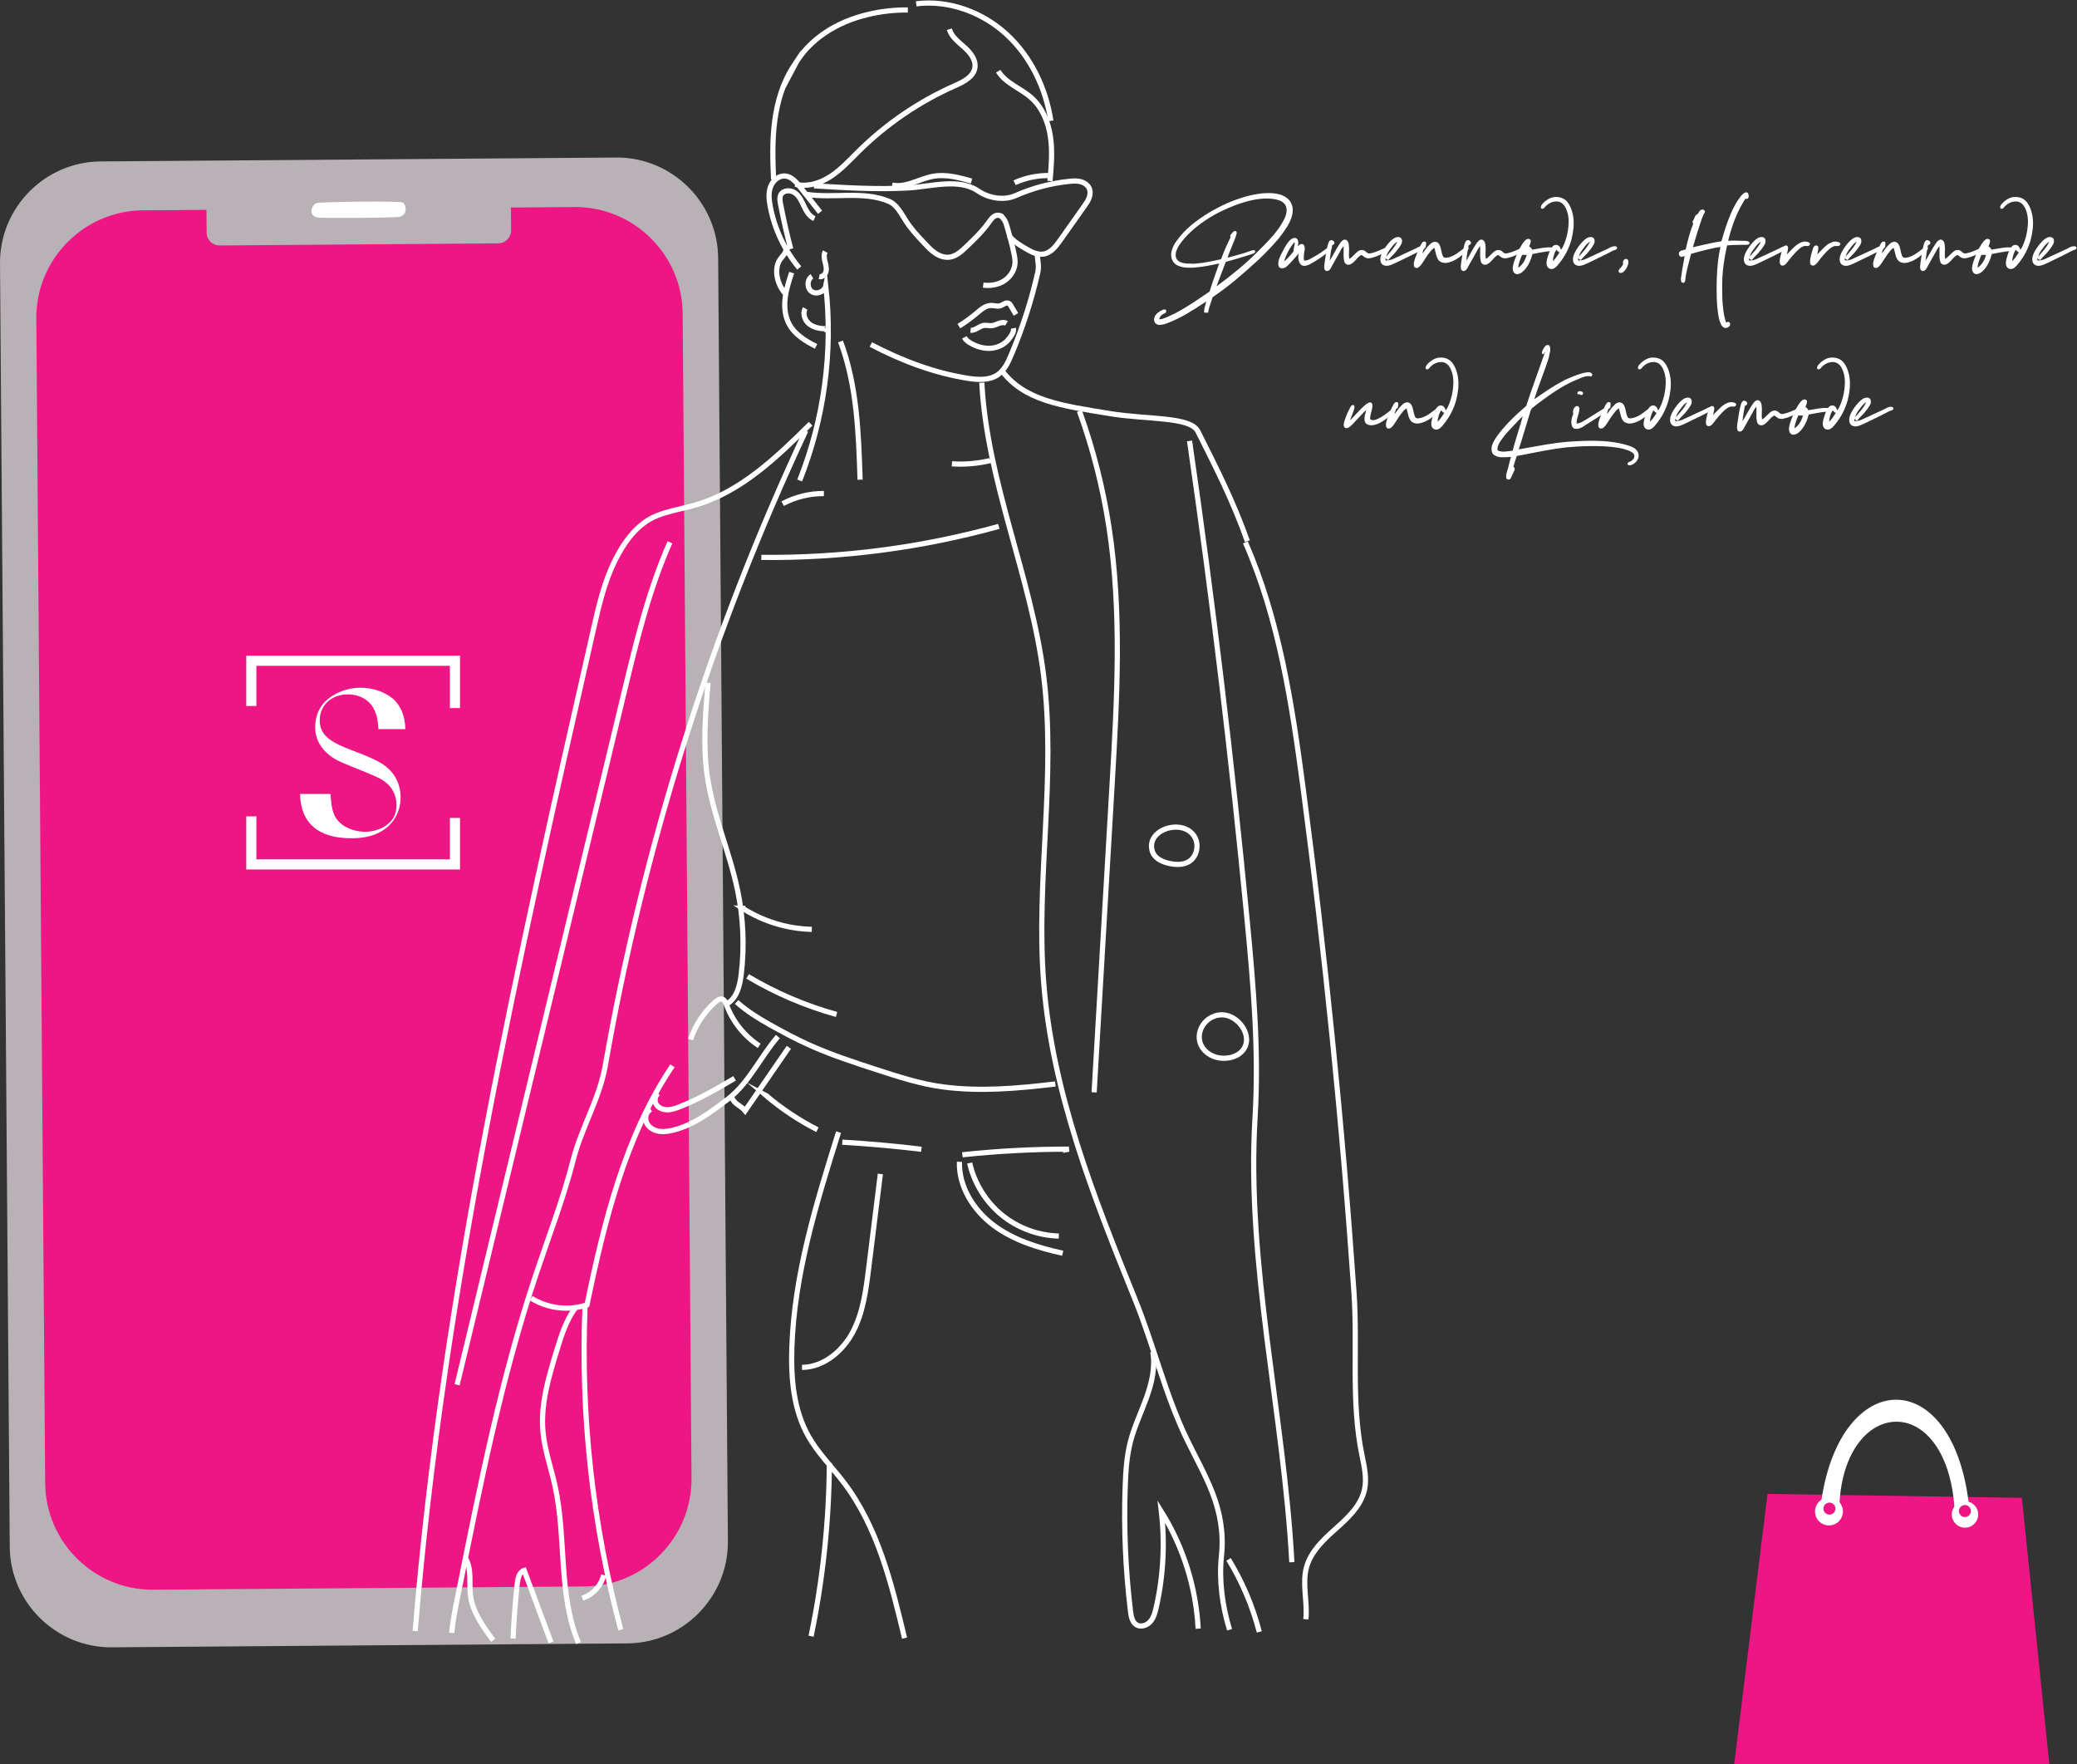 <svg xmlns:inkscape="http://www.inkscape.org/namespaces/inkscape" xmlns:sodipodi="http://sodipodi.sourceforge.net/DTD/sodipodi-0.dtd" xmlns="http://www.w3.org/2000/svg" xmlns:svg="http://www.w3.org/2000/svg" id="svg2" xml:space="preserve" width="1069.141" height="907.924" viewBox="0 0 1069.141 907.924" sodipodi:docname="43858b856fb7d93ab75fb04610863386.eps"><rect x="0" y="0" width="1069.141" height="907.924" fill="#333333" stroke="none"/><defs id="defs6"></defs><g id="g8" inkscape:groupmode="layer" inkscape:label="ink_ext_XXXXXX" transform="matrix(1.333,0,0,-1.333,-4.7971574e-5,907.924)"><g id="g10" transform="scale(0.1)"><path d="M 2422.85,465.742 431.57,450.629 C 216.531,448.988 39.258,623.602 37.629,838.641 L 0.012,5793.85 C -1.621,6008.88 172.988,6186.16 388.027,6187.8 l 1991.283,15.11 c 215.04,1.63 392.31,-172.98 393.94,-388.01 l 37.61,-4955.209 c 1.64,-215.043 -172.97,-392.32 -388.01,-393.949" style="fill:#b8b1b5;fill-opacity:1;fill-rule:nonzero;stroke:none" id="path12"></path><path d="M 2259.27,685.641 591.816,672.98 C 363.992,671.25 176.172,856.25 174.441,1084.07 l -34.136,4497.57 c -1.731,227.83 183.258,415.65 411.082,417.38 l 1667.453,12.66 c 227.83,1.73 415.65,-183.25 417.38,-411.09 l 34.14,-4497.57 C 2672.09,875.191 2487.1,687.371 2259.27,685.641" style="fill:#ee1685;fill-opacity:1;fill-rule:nonzero;stroke:none" id="path14"></path><path d="m 1924.45,5871.58 -1076.579,-8.17 c -27.258,-0.21 -49.726,21.92 -49.922,49.18 l -0.82,107.62 c -0.215,27.26 21.914,49.73 49.18,49.94 l 1076.571,8.17 c 27.27,0.21 49.74,-21.93 49.94,-49.18 l 0.81,-107.63 c 0.22,-27.24 -21.91,-49.72 -49.18,-49.93" style="fill:#b8b1b5;fill-opacity:1;fill-rule:nonzero;stroke:none" id="path16"></path><path d="m 1223.16,6027.15 c 15.72,4.96 314.93,8.31 330.36,2.51 15.49,-5.84 22.45,-47.03 -9.92,-55.6 -15.44,-4.08 -304.53,-6.36 -320.02,-2.42 -34.15,8.65 -20.1,49.3 -0.42,55.51" style="fill:#ffffff;fill-opacity:1;fill-rule:nonzero;stroke:none" id="path18"></path><path d="m 4851.27,5834.1 c 1.61,1.61 5.39,5.39 11.35,11.35 5.95,5.95 10,9.99 12.11,12.11 2.13,2.12 5.86,5.9 11.21,11.35 5.34,5.45 9.32,9.64 11.95,12.57 2.62,2.92 6.31,6.96 11.06,12.11 4.73,5.14 8.57,9.58 11.5,13.32 2.92,3.73 6.3,8.02 10.14,12.86 3.82,4.84 7.31,9.59 10.45,14.23 3.12,4.64 6.09,9.39 8.92,14.23 3.83,6.66 6.86,12.11 9.08,16.35 2.22,4.24 4.4,9.78 6.51,16.65 2.13,6.86 3.08,13.41 2.88,19.67 -0.21,9.08 -2.93,16.75 -8.18,23.01 -5.25,6.26 -12.26,10.85 -21.03,13.78 -8.79,2.92 -17.87,4.89 -27.25,5.9 -9.39,1.01 -19.53,1.31 -30.43,0.91 -33.3,-1.62 -71.25,-10.5 -113.83,-26.64 -35.11,-13.53 -66.2,-28.46 -93.24,-44.81 -48.03,-29.66 -85.17,-61.45 -111.4,-95.36 -13.93,-17.76 -21.61,-33.3 -23.01,-46.62 -2.42,-23.61 13.32,-36.23 47.23,-37.84 9.48,0.2 15.93,0.1 19.37,-0.3 3.43,-0.41 9.79,0 19.07,1.21 9.29,1.21 15.54,1.96 18.77,2.27 3.23,0.3 9.33,1.31 18.31,3.02 8.99,1.72 14.99,2.88 18.02,3.49 3.03,0.6 8.83,1.81 17.41,3.63 8.58,1.82 14.17,3.03 16.8,3.63 12.11,31.89 24.22,59.74 36.33,83.55 0.19,0.81 0.05,2.02 -0.45,3.64 -0.51,1.61 -0.57,3.13 -0.16,4.54 0.61,2.22 3.13,5.45 7.57,9.69 1.82,2.62 3.88,4.69 6.2,6.2 2.33,1.52 4.55,1.92 6.66,1.22 2.13,-0.71 3.59,-2.68 4.4,-5.91 0.6,-2.42 -1.82,-10.9 -7.27,-25.43 -12.31,-30.07 -20.39,-49.95 -24.22,-59.64 -2.22,-6.66 -3.23,-10.59 -3.03,-11.81 5.45,1.62 13.83,3.94 25.13,6.97 11.3,3.03 21.5,5.85 30.58,8.48 9.08,2.62 17.35,5.34 24.82,8.17 0.8,0.2 2.27,0.7 4.4,1.51 2.11,0.81 4.18,1.52 6.2,2.12 2.02,0.61 4.13,1.11 6.35,1.52 2.22,0.4 4.09,0.3 5.61,-0.31 1.5,-0.6 2.46,-1.81 2.87,-3.63 0.61,-2.63 -0.3,-4.79 -2.72,-6.51 -2.43,-1.72 -6.42,-3.38 -11.97,-4.99 -5.54,-1.62 -8.52,-2.53 -8.92,-2.73 -30.28,-10.09 -60.25,-18.97 -89.91,-26.64 -6.66,-16.95 -18.68,-48.54 -36.03,-94.75 62.76,46.01 114.02,88.9 153.79,128.66 z m -375.09,-255.21 c 3.23,-0.4 6.31,-0.3 9.23,0.31 2.93,0.6 6.91,1.91 11.96,3.93 5.05,2.02 7.67,3.03 7.87,3.03 11.71,5.05 23.11,10.39 34.21,16.04 11.1,5.66 23.36,12.62 36.78,20.89 13.42,8.28 23.36,14.48 29.82,18.62 6.46,4.14 18.07,11.91 34.82,23.31 16.75,11.4 26.74,18.21 29.97,20.44 5.85,19.57 18.26,55.7 37.24,108.37 -36.73,-8.07 -63.58,-12.81 -80.53,-14.22 -37.34,-4.65 -64.69,-2.12 -82.04,7.56 -13.32,7.27 -20.89,19.08 -22.71,35.42 -0.81,8.68 0.5,17.76 3.94,27.25 3.43,9.48 6.91,16.85 10.45,22.1 3.52,5.24 8.22,11.7 14.07,19.38 13.53,17.35 29.46,33.9 47.83,49.64 33.91,28.06 73.36,53.29 118.37,75.69 52.07,25.02 101.42,40.66 148.04,46.92 36.12,4.24 64.88,2.02 86.28,-6.66 26.83,-11.71 40.26,-30.78 40.26,-57.22 0,-17.76 -6.66,-38.14 -19.98,-61.15 -10.9,-17.16 -22,-32.9 -33.3,-47.22 -24.42,-28.67 -50.46,-56.11 -78.11,-82.35 -33.9,-31.08 -64.68,-58.08 -92.33,-80.98 -27.66,-22.91 -56.21,-44.35 -85.67,-64.33 -1.21,-4.03 -3.24,-10.09 -6.06,-18.17 -2.82,-8.07 -5.2,-15.33 -7.12,-21.79 -1.91,-6.46 -3.28,-13.12 -4.08,-19.98 -0.81,0 -3.18,0 -7.11,0 -3.94,0 -6.72,0.4 -8.33,1.21 -0.4,4.44 -0.15,8.98 0.75,13.62 0.92,4.64 2.17,9.64 3.79,14.99 1.61,5.35 2.73,9.43 3.33,12.26 l 0.61,0.6 v 0.61 c -5.25,-3.03 -12.86,-7.82 -22.86,-14.38 -9.98,-6.56 -16.19,-10.65 -18.62,-12.26 -15.74,-9.69 -27.8,-17 -36.17,-21.95 -8.38,-4.94 -19.98,-11.1 -34.82,-18.47 -14.83,-7.36 -28.81,-13.37 -41.93,-18.01 -10.49,-3.63 -19.98,-5.45 -28.45,-5.45 -6.66,1.01 -11.75,3.78 -15.29,8.33 -3.53,4.54 -4.59,10.44 -3.18,17.71 1.62,9.08 7.77,17.15 18.47,24.21 0.81,0.81 2.56,2.03 5.3,3.64 2.71,1.61 5.74,3.13 9.08,4.54 3.32,1.41 6.35,1.81 9.08,1.21 2.72,-0.61 4.18,-2.52 4.39,-5.75 0.2,-1.21 0.2,-2.27 0,-3.18 -0.21,-0.91 -0.75,-1.76 -1.67,-2.57 -0.9,-0.81 -1.6,-1.42 -2.11,-1.82 -0.51,-0.4 -1.52,-0.96 -3.03,-1.67 -1.52,-0.7 -2.37,-1.15 -2.58,-1.36 -4.84,-2.42 -8.57,-5.15 -11.2,-8.17 -2.63,-3.03 -4.84,-7.27 -6.66,-12.72" style="fill:#ffffff;fill-opacity:1;fill-rule:nonzero;stroke:none" id="path20"></path><path d="m 4995.67,5841.06 c -0.81,4.03 -0.25,9.48 1.67,16.35 1.92,6.86 2.67,12.41 2.27,16.65 0,1.01 -0.7,1.21 -2.12,0.6 -15.95,-18.36 -28.96,-42.58 -39.05,-72.65 4.04,2.62 8.12,6 12.26,10.14 4.13,4.14 8.83,9.43 14.08,15.89 5.24,6.46 8.87,10.8 10.89,13.02 z m 40.87,-36.02 c 2.62,-0.21 5.39,0 8.32,0.6 2.93,0.61 5.31,1.31 7.12,2.12 1.82,0.81 4.34,2.06 7.57,3.78 3.22,1.72 5.35,2.88 6.36,3.48 24.62,13.33 45.01,26.75 61.15,40.27 0.4,0.2 1.16,0.85 2.28,1.97 1.1,1.1 1.91,1.81 2.42,2.12 0.5,0.3 1.4,0.91 2.71,1.81 1.31,0.91 2.33,1.31 3.03,1.21 0.7,-0.1 1.88,-0.15 3.49,-0.15 0.81,-1.61 1.81,-2.72 3.02,-3.33 -0.2,-3.03 -1.41,-6.15 -3.63,-9.38 -2.22,-3.24 -4.34,-5.66 -6.36,-7.27 -2.02,-1.61 -4.94,-3.84 -8.78,-6.66 -13.72,-11.5 -30.47,-23.31 -50.25,-35.42 -1.21,-0.6 -3.39,-1.81 -6.51,-3.63 -3.13,-1.82 -5.55,-3.23 -7.27,-4.24 -1.72,-1.01 -3.89,-2.07 -6.5,-3.18 -2.63,-1.11 -4.94,-1.97 -6.97,-2.57 -13.11,-4.24 -22.6,-1.47 -28.45,8.32 -5.85,9.79 -7.27,22.25 -4.24,37.39 -2.82,-3.03 -7.22,-8.02 -13.17,-14.98 -5.96,-6.97 -10.65,-12.26 -14.08,-15.9 -0.2,-0.2 -1.61,-1.72 -4.24,-4.54 -2.62,-2.83 -4.38,-4.74 -5.3,-5.75 -0.9,-1.01 -2.67,-2.73 -5.29,-5.15 -2.63,-2.42 -4.75,-4.19 -6.36,-5.29 -1.61,-1.12 -3.58,-2.23 -5.91,-3.33 -2.31,-1.12 -4.48,-1.77 -6.5,-1.97 -6.46,-0.81 -11.2,0.6 -14.23,4.24 -3.03,3.63 -4.24,9.08 -3.63,16.34 0.2,3.23 0.65,6.36 1.36,9.39 0.71,3.03 1.87,6.45 3.48,10.29 1.61,3.83 2.82,6.66 3.63,8.48 0.82,1.82 2.53,5.24 5.15,10.29 2.63,5.05 4.24,8.07 4.84,9.08 9.9,19.38 18.57,32.59 26.04,39.66 7.46,6.25 13.02,9.38 16.65,9.38 7.87,0.61 12.86,-2.97 14.99,-10.74 2.11,-7.78 1.46,-15.19 -1.97,-22.25 l -0.61,-0.61 c 0.61,0.2 2.73,1.97 6.36,5.3 3.63,3.33 7.16,4.89 10.6,4.69 5.44,-0.2 8.92,-2.98 10.44,-8.32 1.51,-5.36 1.57,-11.46 0.15,-18.32 -1.41,-6.86 -2.32,-13.83 -2.72,-20.89 -0.41,-7.06 0.19,-12.51 1.81,-16.34" style="fill:#ffffff;fill-opacity:1;fill-rule:nonzero;stroke:none" id="path22"></path><path d="m 5210.31,5811.39 c 2.62,1.41 5.04,3.03 7.27,4.84 2.21,1.82 4.89,4.34 8.03,7.57 3.12,3.23 5.39,5.45 6.8,6.66 0.4,0.4 1.31,1.27 2.73,2.58 1.4,1.31 2.36,2.21 2.87,2.72 0.51,0.51 1.46,1.37 2.88,2.58 1.41,1.21 2.52,2.06 3.33,2.57 0.8,0.5 1.91,1.21 3.33,2.12 1.41,0.91 2.63,1.46 3.63,1.66 1.01,0.2 2.28,0.51 3.78,0.91 1.52,0.4 2.88,0.55 4.09,0.45 1.21,-0.1 2.63,-0.3 4.24,-0.6 1.61,-0.3 3.13,-0.76 4.54,-1.36 1.82,-0.81 4.44,-2.78 7.87,-5.91 3.43,-3.13 6.16,-4.89 8.18,-5.29 1,-0.41 2.82,-0.46 5.45,-0.16 2.62,0.31 4.54,0.61 5.75,0.91 1.21,0.31 3.18,0.86 5.9,1.67 2.73,0.8 4.69,1.31 5.9,1.51 5.45,1.41 18.06,6.56 37.85,15.44 10.9,4.44 17.05,4.44 18.46,0 0,-1.81 0.05,-3.23 0.15,-4.24 0.1,-1.01 -0.7,-2.17 -2.42,-3.48 -1.72,-1.31 -3.08,-2.22 -4.08,-2.72 -1.02,-0.51 -2.52,-1.27 -4.55,-2.27 -2.02,-1.01 -3.33,-1.72 -3.93,-2.12 -14.53,-8.28 -28.15,-14.53 -40.87,-18.77 -11.3,-3.64 -19.37,-5.25 -24.22,-4.84 -3.84,0.2 -7.22,1 -10.14,2.41 -2.93,1.42 -5.85,3.34 -8.77,5.76 -2.93,2.42 -5.31,4.03 -7.12,4.84 -2.22,-1.01 -4.5,-2.42 -6.81,-4.24 -2.32,-1.81 -3.99,-3.23 -5,-4.23 -1.02,-1.02 -3.03,-3.13 -6.05,-6.36 -3.03,-3.23 -4.75,-5.15 -5.15,-5.75 -0.4,-0.41 -1.21,-1.21 -2.42,-2.43 -1.21,-1.21 -2.07,-2.07 -2.57,-2.57 -0.51,-0.51 -1.37,-1.36 -2.58,-2.57 -1.21,-1.21 -2.23,-2.07 -3.03,-2.58 -0.81,-0.5 -1.81,-1.21 -3.02,-2.11 -1.22,-0.91 -2.27,-1.62 -3.19,-2.12 -0.9,-0.51 -1.96,-1.01 -3.17,-1.52 -1.21,-0.51 -2.42,-0.86 -3.63,-1.06 -1.22,-0.2 -2.43,-0.3 -3.64,-0.3 -4.84,0.2 -8.68,1.76 -11.5,4.69 -2.82,2.93 -4.7,7.27 -5.6,13.02 -0.92,5.75 -1.42,11.25 -1.52,16.5 -0.1,5.24 -0.05,11.75 0.16,19.53 0.19,7.77 0.19,13.67 0,17.71 -1.63,-1.21 -3.19,-2.88 -4.69,-5 -1.53,-2.12 -2.74,-3.94 -3.63,-5.45 -0.92,-1.51 -2.18,-3.78 -3.79,-6.81 -1.62,-3.03 -2.73,-5.15 -3.33,-6.36 -16.56,-29.67 -26.34,-47.02 -29.37,-52.07 -0.2,-0.4 -0.66,-1.26 -1.37,-2.57 -0.7,-1.31 -1.15,-2.22 -1.35,-2.73 -0.21,-0.5 -0.66,-1.41 -1.36,-2.72 -0.71,-1.31 -1.32,-2.27 -1.82,-2.88 -0.51,-0.6 -1.11,-1.41 -1.81,-2.42 -0.72,-1.01 -1.37,-1.77 -1.98,-2.27 -0.6,-0.51 -1.31,-1.11 -2.12,-1.82 -0.81,-0.7 -1.61,-1.21 -2.42,-1.51 -0.81,-0.3 -1.67,-0.56 -2.57,-0.76 -0.91,-0.2 -1.87,-0.3 -2.88,-0.3 -1.61,0 -3.02,0.3 -4.24,0.91 -1.21,0.61 -2.21,1.41 -3.02,2.42 -0.81,1.01 -1.46,2.07 -1.97,3.18 -0.5,1.11 -0.81,2.57 -0.91,4.39 -0.1,1.82 -0.2,3.43 -0.3,4.84 -0.09,1.41 0,3.23 0.3,5.45 0.31,2.22 0.5,4.04 0.6,5.45 0.11,1.41 0.31,3.28 0.61,5.6 0.31,2.32 0.56,3.99 0.76,5 3.44,25.83 6.96,45.71 10.6,59.64 2.82,13.32 6.96,20.68 12.41,22.1 3.63,0.6 6.91,-0.26 9.84,-2.58 2.92,-2.32 4.39,-4.9 4.39,-7.72 0,-1.01 -0.15,-1.91 -0.46,-2.72 -0.3,-0.81 -0.8,-1.57 -1.51,-2.27 -0.71,-0.71 -1.32,-1.27 -1.81,-1.67 -0.51,-0.4 -1.47,-0.96 -2.88,-1.66 -1.42,-0.71 -2.33,-1.27 -2.73,-1.67 -3.63,-17.96 -6.66,-37.64 -9.08,-59.03 2.82,4.24 8.48,13.97 16.95,29.21 8.48,15.24 15.24,26.59 20.29,34.06 10.89,17.56 20.79,22.5 29.66,14.84 3.84,-3.03 6.26,-9.09 7.27,-18.17 1,-9.08 1.16,-18.07 0.46,-26.94 -0.72,-8.88 -0.36,-17.56 1.05,-26.04" style="fill:#ffffff;fill-opacity:1;fill-rule:nonzero;stroke:none" id="path24"></path><path d="m 5370.76,5852.26 c -9.29,-11.3 -15.13,-21.9 -17.56,-31.78 2.43,2.82 6.16,7.11 11.2,12.86 5.05,5.75 9.09,10.45 12.11,14.08 3.03,3.63 6.36,8.17 9.99,13.62 3.64,5.45 6.66,10.8 9.09,16.05 0,0.8 -0.21,1 -0.61,0.6 -7.87,-5.05 -15.95,-13.52 -24.22,-25.43 z m -9.38,-44.8 c -5.05,0.6 -8.59,2.92 -10.6,6.96 -1.21,-2.02 -1.21,-4.95 0,-8.78 0.8,-0.6 2.73,-0.6 5.75,0 3.03,0.61 4.9,0.76 5.6,0.45 0.7,-0.3 2.52,0.05 5.45,1.06 2.93,1.01 4.7,1.52 5.3,1.52 0.61,0 2.28,0.6 4.99,1.81 2.74,1.22 4.3,1.92 4.7,2.13 0.4,0.19 1.91,0.9 4.54,2.11 2.62,1.21 4.14,1.92 4.54,2.12 11.3,5.05 35.52,16.25 72.66,33.61 0.2,0 2.47,1.21 6.8,3.63 4.34,2.42 8.03,4.03 11.06,4.84 3.83,1.41 7.77,1.87 11.8,1.37 4.04,-0.51 6.36,-2.38 6.97,-5.61 0.19,-1.41 0.05,-2.62 -0.45,-3.63 -0.51,-1.01 -1.32,-1.82 -2.42,-2.42 -1.12,-0.61 -2.07,-1.11 -2.88,-1.52 -0.81,-0.4 -2.03,-0.85 -3.64,-1.36 -1.61,-0.5 -2.62,-0.86 -3.02,-1.06 -4.85,-1.61 -10.2,-4.23 -16.05,-7.87 -11.31,-6.05 -38.65,-19.48 -82.04,-40.26 -1.01,-0.41 -3.74,-1.62 -8.17,-3.63 -4.45,-2.03 -7.68,-3.44 -9.69,-4.24 -2.02,-0.81 -4.85,-1.67 -8.48,-2.58 -3.63,-0.9 -7.07,-1.36 -10.29,-1.36 -8.07,0.4 -14.12,3.03 -18.17,7.87 -4.03,4.85 -5.75,11.71 -5.14,20.59 0.81,12.11 7.26,26.59 19.37,43.44 12.11,16.85 23.22,28.4 33.3,34.67 4.04,2.41 8.33,3.93 12.87,4.54 4.55,0.6 8.63,-0.26 12.26,-2.58 3.63,-2.32 5.55,-6.31 5.75,-11.96 0.21,-3.63 -0.36,-7.01 -1.67,-10.14 -1.31,-3.13 -3.53,-7.01 -6.66,-11.65 -3.12,-4.65 -4.89,-7.27 -5.29,-7.87 -5.86,-7.47 -9.99,-12.62 -12.41,-15.44 -2.02,-2.42 -6.2,-6.81 -12.57,-13.17 -6.35,-6.36 -11.05,-11.56 -14.07,-15.59" style="fill:#ffffff;fill-opacity:1;fill-rule:nonzero;stroke:none" id="path26"></path><path d="m 5506.39,5876.48 c 0.6,-2.42 0.9,-4.39 0.9,-5.9 0,-1.52 -0.25,-3.74 -0.75,-6.66 -0.5,-2.93 -0.76,-5.2 -0.76,-6.81 -0.41,-0.81 -1.46,-1.62 -3.18,-2.43 -1.72,-0.8 -2.78,-1.41 -3.18,-1.81 -1.41,-1.82 -2.78,-5.3 -4.09,-10.45 -1.31,-5.14 -2.36,-8.53 -3.17,-10.14 1.61,1.41 3.63,3.68 6.05,6.81 2.42,3.13 3.64,4.79 3.64,5 1.61,2.82 4.73,6.96 9.38,12.41 0.2,0.2 1.41,1.56 3.63,4.09 2.22,2.52 3.89,4.29 5,5.3 1.11,1 2.82,2.57 5.14,4.69 2.32,2.12 4.39,3.58 6.21,4.39 1.82,0.8 3.94,1.56 6.36,2.27 2.42,0.7 4.84,0.76 7.26,0.15 2.43,-0.61 4.85,-1.72 7.27,-3.33 2.82,-1.42 5.55,-5.15 8.17,-11.2 1.82,-3.63 3.48,-9.39 5,-17.26 1.51,-7.87 3.23,-14.53 5.14,-19.98 1.91,-5.45 4.7,-8.58 8.33,-9.39 5.85,-1.41 15.44,0.51 28.76,5.76 3.22,1.61 6.31,3.18 9.24,4.69 2.92,1.52 5.95,3.38 9.08,5.6 3.13,2.22 5.45,3.88 6.95,5 1.53,1.11 4.3,3.18 8.33,6.2 4.04,3.03 6.66,4.95 7.87,5.75 0.61,0.41 1.87,1.27 3.78,2.58 1.92,1.31 3.44,2.21 4.55,2.72 1.11,0.51 2.52,1.11 4.24,1.82 1.71,0.7 3.38,0.91 4.99,0.6 1.61,-0.3 3.13,-1.06 4.54,-2.27 1.22,-3.02 -1.01,-6.96 -6.66,-11.8 -14.13,-13.12 -24.02,-21.6 -29.66,-25.43 -17.77,-12.72 -34.72,-19.89 -50.86,-21.5 -5.86,-0.4 -11,0.2 -15.44,1.82 -4.45,1.61 -7.98,3.58 -10.6,5.9 -2.63,2.32 -5,5.76 -7.11,10.29 -2.13,4.55 -3.63,8.58 -4.55,12.11 -0.9,3.54 -2.07,8.28 -3.48,14.23 -1.41,5.96 -2.62,10.55 -3.63,13.78 -5.86,-2.63 -12.01,-8.58 -18.46,-17.86 -3.24,-3.63 -6.36,-7.72 -9.39,-12.26 -3.03,-4.55 -6.46,-9.79 -10.29,-15.75 -3.84,-5.95 -6.97,-10.74 -9.39,-14.38 -7.47,-10.69 -13.72,-16.45 -18.77,-17.25 -3.63,-0.41 -6.51,0.05 -8.62,1.36 -2.13,1.31 -3.44,3.33 -3.95,6.06 -0.49,2.72 -0.75,5.54 -0.75,8.47 0,2.93 0.51,6.15 1.52,9.69 1.01,3.53 1.91,6.51 2.72,8.93 0.81,2.42 1.61,4.74 2.42,6.96 7.27,19.78 13.23,33.91 17.86,42.39 0.2,0.4 0.91,1.76 2.12,4.08 1.21,2.32 2.03,3.84 2.43,4.54 0.4,0.71 1.21,1.97 2.42,3.79 1.21,1.81 2.21,2.97 3.02,3.48 0.82,0.5 1.92,1.11 3.33,1.81 1.41,0.71 2.83,0.86 4.24,0.46 1.41,-0.4 3.03,-1.12 4.85,-2.12" style="fill:#ffffff;fill-opacity:1;fill-rule:nonzero;stroke:none" id="path28"></path><path d="m 5737.68,5811.39 c 2.61,1.41 5.03,3.03 7.26,4.84 2.22,1.82 4.89,4.34 8.03,7.57 3.12,3.23 5.39,5.45 6.81,6.66 0.4,0.4 1.3,1.27 2.72,2.58 1.41,1.31 2.36,2.21 2.87,2.72 0.51,0.51 1.47,1.37 2.88,2.58 1.42,1.21 2.52,2.06 3.33,2.57 0.8,0.5 1.92,1.21 3.33,2.12 1.42,0.91 2.63,1.46 3.63,1.66 1.01,0.2 2.28,0.51 3.78,0.91 1.53,0.4 2.89,0.55 4.1,0.45 1.21,-0.1 2.62,-0.3 4.23,-0.6 1.62,-0.3 3.13,-0.76 4.55,-1.36 1.81,-0.81 4.43,-2.78 7.87,-5.91 3.42,-3.13 6.15,-4.89 8.17,-5.29 1.01,-0.41 2.82,-0.46 5.45,-0.16 2.63,0.31 4.54,0.61 5.75,0.91 1.21,0.31 3.19,0.86 5.9,1.67 2.73,0.8 4.7,1.31 5.91,1.51 5.45,1.41 18.05,6.56 37.84,15.44 10.9,4.44 17.05,4.44 18.47,0 0,-1.81 0.05,-3.23 0.14,-4.24 0.1,-1.01 -0.7,-2.17 -2.42,-3.48 -1.72,-1.31 -3.07,-2.22 -4.08,-2.72 -1.02,-0.51 -2.52,-1.27 -4.54,-2.27 -2.02,-1.01 -3.33,-1.72 -3.94,-2.12 -14.53,-8.28 -28.15,-14.53 -40.87,-18.77 -11.3,-3.64 -19.37,-5.25 -24.22,-4.84 -3.83,0.2 -7.21,1 -10.14,2.41 -2.93,1.42 -5.85,3.34 -8.77,5.76 -2.93,2.42 -5.3,4.03 -7.12,4.84 -2.22,-1.01 -4.49,-2.42 -6.81,-4.24 -2.32,-1.81 -3.99,-3.23 -5,-4.23 -1.01,-1.02 -3.02,-3.13 -6.05,-6.36 -3.03,-3.23 -4.75,-5.15 -5.15,-5.75 -0.4,-0.41 -1.21,-1.21 -2.42,-2.43 -1.21,-1.21 -2.07,-2.07 -2.57,-2.57 -0.51,-0.51 -1.37,-1.36 -2.58,-2.57 -1.21,-1.21 -2.22,-2.07 -3.02,-2.58 -0.81,-0.5 -1.82,-1.21 -3.03,-2.11 -1.21,-0.91 -2.27,-1.62 -3.18,-2.12 -0.9,-0.51 -1.97,-1.01 -3.18,-1.52 -1.21,-0.51 -2.42,-0.86 -3.63,-1.06 -1.21,-0.2 -2.42,-0.3 -3.63,-0.3 -4.85,0.2 -8.69,1.76 -11.51,4.69 -2.82,2.93 -4.7,7.27 -5.59,13.02 -0.92,5.75 -1.43,11.25 -1.53,16.5 -0.09,5.24 -0.05,11.75 0.16,19.53 0.19,7.77 0.19,13.67 0,17.71 -1.62,-1.21 -3.18,-2.88 -4.69,-5 -1.52,-2.12 -2.73,-3.94 -3.63,-5.45 -0.92,-1.51 -2.18,-3.78 -3.79,-6.81 -1.62,-3.03 -2.73,-5.15 -3.33,-6.36 -16.55,-29.67 -26.34,-47.02 -29.37,-52.07 -0.2,-0.4 -0.66,-1.26 -1.36,-2.57 -0.71,-1.31 -1.16,-2.22 -1.36,-2.73 -0.21,-0.5 -0.65,-1.41 -1.36,-2.72 -0.71,-1.31 -1.32,-2.27 -1.81,-2.88 -0.51,-0.6 -1.12,-1.41 -1.82,-2.42 -0.71,-1.01 -1.37,-1.77 -1.97,-2.27 -0.61,-0.51 -1.31,-1.11 -2.12,-1.82 -0.81,-0.7 -1.61,-1.21 -2.42,-1.51 -0.81,-0.3 -1.67,-0.56 -2.57,-0.76 -0.92,-0.2 -1.88,-0.3 -2.88,-0.3 -1.61,0 -3.03,0.3 -4.24,0.91 -1.21,0.61 -2.22,1.41 -3.03,2.42 -0.81,1.01 -1.45,2.07 -1.96,3.18 -0.51,1.11 -0.81,2.57 -0.92,4.39 -0.1,1.82 -0.2,3.43 -0.29,4.84 -0.1,1.41 0,3.23 0.29,5.45 0.31,2.22 0.51,4.04 0.61,5.45 0.1,1.41 0.31,3.28 0.6,5.6 0.31,2.32 0.57,3.99 0.76,5 3.44,25.83 6.97,45.71 10.6,59.64 2.82,13.32 6.96,20.68 12.41,22.1 3.63,0.6 6.91,-0.26 9.84,-2.58 2.92,-2.32 4.39,-4.9 4.39,-7.72 0,-1.01 -0.15,-1.91 -0.46,-2.72 -0.29,-0.81 -0.8,-1.57 -1.5,-2.27 -0.72,-0.71 -1.32,-1.27 -1.82,-1.67 -0.51,-0.4 -1.47,-0.96 -2.88,-1.66 -1.42,-0.71 -2.33,-1.27 -2.73,-1.67 -3.63,-17.96 -6.66,-37.64 -9.08,-59.03 2.82,4.24 8.48,13.97 16.96,29.21 8.47,15.24 15.23,26.59 20.28,34.06 10.9,17.56 20.79,22.5 29.67,14.84 3.83,-3.03 6.26,-9.09 7.26,-18.17 1.01,-9.08 1.16,-18.07 0.46,-26.94 -0.71,-8.88 -0.36,-17.56 1.06,-26.04" style="fill:#ffffff;fill-opacity:1;fill-rule:nonzero;stroke:none" id="path30"></path><path d="m 5877.54,5826.83 c -0.61,-1.21 -1.82,-4.14 -3.63,-8.78 -1.82,-4.64 -3.08,-7.97 -3.79,-9.99 -0.71,-2.02 -1.71,-4.94 -3.03,-8.78 -1.31,-3.83 -2.27,-7.52 -2.87,-11.05 -0.61,-3.53 -1.11,-7.21 -1.51,-11.05 15.53,10.5 26.53,27.04 32.99,49.65 z m 33.6,56.92 c 0.4,-7.68 -1.72,-15.44 -6.35,-23.31 0.4,-0.41 1.25,-1.12 2.57,-2.12 1.31,-1.02 2.27,-1.82 2.87,-2.43 0.61,-0.6 1.41,-1.41 2.43,-2.42 1,-1.01 1.75,-2.02 2.26,-3.02 0.51,-1.02 0.86,-2.12 1.07,-3.34 4.23,0.41 12.35,1.77 24.36,4.09 12.01,2.32 21.45,3.68 28.31,4.09 5.25,1.01 12.32,1.16 21.19,0.45 8.88,-0.7 13.42,-3.08 13.63,-7.11 0,-2.22 -0.86,-3.89 -2.58,-5 -1.72,-1.11 -3.48,-1.76 -5.29,-1.96 -1.82,-0.21 -4.19,-0.36 -7.11,-0.46 -2.93,-0.1 -4.81,-0.15 -5.61,-0.15 -8.68,-0.4 -21.14,-2.17 -37.38,-5.3 -16.25,-3.13 -25.49,-4.9 -27.71,-5.3 -5.85,-21.79 -13.22,-38.75 -22.1,-50.85 -11.1,-15.35 -21.49,-24.02 -31.18,-26.04 -6.05,-1.82 -11.25,-0.96 -15.59,2.57 -4.34,3.53 -6.81,8.93 -7.42,16.2 -0.4,7.67 2.12,19.37 7.57,35.12 9.08,24.82 18.37,44.5 27.85,59.03 13.72,22.2 25.13,27.95 34.21,17.26" style="fill:#ffffff;fill-opacity:1;fill-rule:nonzero;stroke:none" id="path32"></path><path d="m 6009.83,5846.22 c -7.06,-10.7 -11.61,-25.13 -13.62,-43.29 6.66,5.04 15.54,16.65 26.64,34.81 -3.03,-0.4 -5.55,0.81 -7.57,3.64 -2.02,2.82 -3.83,4.43 -5.45,4.84 z m 18.17,0.6 c 2.21,2.22 4.64,5.95 7.26,11.2 6.06,12.31 11.05,26.14 14.99,41.48 3.93,15.34 6.3,31.94 7.11,49.8 0.8,17.86 -1.51,34.15 -6.96,48.89 -9.08,25.63 -24.22,37.24 -45.41,34.81 -12.51,-1.21 -24.11,-6.76 -34.81,-16.64 -0.8,-0.82 -1.98,-2.13 -3.48,-3.94 -1.52,-1.82 -2.77,-3.23 -3.79,-4.24 -1.01,-1.01 -2.32,-1.87 -3.94,-2.57 -1.61,-0.71 -3.23,-0.86 -4.84,-0.46 -2.42,0.81 -3.73,2.42 -3.93,4.85 -0.2,2.42 0.15,4.59 1.05,6.5 0.92,1.92 1.88,3.48 2.88,4.7 5.66,7.26 12.92,13.72 21.8,19.37 8.87,5.65 17.56,8.88 26.03,9.69 18.98,1.61 34.41,-3.13 46.32,-14.23 7.06,-7.07 13.02,-16.5 17.86,-28.3 4.85,-11.81 8.08,-24.48 9.69,-38 3.03,-24.62 0.5,-52.58 -7.57,-83.85 -9.49,-34.32 -25.43,-65.09 -47.83,-92.34 -9.29,-12.51 -17.76,-19.48 -25.43,-20.89 -6.25,-0.81 -11.35,0.4 -15.29,3.64 -3.93,3.22 -6.41,7.76 -7.42,13.62 -1.21,10.29 2.22,25.83 10.3,46.62 3.23,8.88 7.02,15.99 11.36,21.34 4.33,5.35 9.62,7.92 15.88,7.72 8.28,-0.4 14.33,-6.66 18.17,-18.77" style="fill:#ffffff;fill-opacity:1;fill-rule:nonzero;stroke:none" id="path34"></path><path d="m 6114.58,5852.26 c -9.29,-11.3 -15.14,-21.9 -17.56,-31.78 2.42,2.82 6.15,7.11 11.2,12.86 5.04,5.75 9.08,10.45 12.11,14.08 3.03,3.63 6.36,8.17 9.99,13.62 3.64,5.45 6.66,10.8 9.08,16.05 0,0.8 -0.2,1 -0.6,0.6 -7.87,-5.05 -15.95,-13.52 -24.22,-25.43 z m -9.38,-44.8 c -5.05,0.6 -8.58,2.92 -10.6,6.96 -1.21,-2.02 -1.21,-4.95 0,-8.78 0.81,-0.6 2.72,-0.6 5.75,0 3.03,0.61 4.89,0.76 5.61,0.45 0.7,-0.3 2.52,0.05 5.45,1.06 2.92,1.01 4.68,1.52 5.29,1.52 0.6,0 2.26,0.6 5,1.81 2.71,1.22 4.28,1.92 4.69,2.13 0.4,0.19 1.91,0.9 4.54,2.11 2.62,1.21 4.13,1.92 4.54,2.12 11.3,5.05 35.52,16.25 72.66,33.61 0.19,0 2.47,1.21 6.81,3.63 4.34,2.42 8.02,4.03 11.05,4.84 3.83,1.41 7.76,1.87 11.8,1.37 4.04,-0.51 6.36,-2.38 6.97,-5.61 0.2,-1.41 0.04,-2.62 -0.46,-3.63 -0.51,-1.01 -1.31,-1.82 -2.42,-2.42 -1.12,-0.61 -2.08,-1.11 -2.88,-1.52 -0.81,-0.4 -2.02,-0.85 -3.63,-1.36 -1.62,-0.5 -2.63,-0.86 -3.03,-1.06 -4.84,-1.61 -10.19,-4.23 -16.04,-7.87 -11.3,-6.05 -38.65,-19.48 -82.04,-40.26 -1.02,-0.41 -3.73,-1.62 -8.18,-3.63 -4.44,-2.03 -7.66,-3.44 -9.68,-4.24 -2.02,-0.81 -4.85,-1.67 -8.48,-2.58 -3.63,-0.9 -7.06,-1.36 -10.29,-1.36 -8.08,0.4 -14.13,3.03 -18.17,7.87 -4.03,4.85 -5.75,11.71 -5.14,20.59 0.81,12.11 7.26,26.59 19.37,43.44 12.11,16.85 23.2,28.4 33.3,34.67 4.04,2.41 8.32,3.93 12.87,4.54 4.53,0.6 8.63,-0.26 12.26,-2.58 3.63,-2.32 5.55,-6.31 5.75,-11.96 0.2,-3.63 -0.35,-7.01 -1.66,-10.14 -1.32,-3.13 -3.53,-7.01 -6.66,-11.65 -3.13,-4.65 -4.9,-7.27 -5.3,-7.87 -5.85,-7.47 -9.99,-12.62 -12.41,-15.44 -2.03,-2.42 -6.21,-6.81 -12.56,-13.17 -6.37,-6.36 -11.06,-11.56 -14.08,-15.59" style="fill:#ffffff;fill-opacity:1;fill-rule:nonzero;stroke:none" id="path36"></path><path d="m 6266.86,5800.19 c 1.4,4.64 3.68,7.87 6.81,9.69 3.13,1.82 6.1,2.07 8.93,0.76 2.82,-1.32 4.64,-3.59 5.45,-6.82 1.61,-7.87 -1.31,-18.16 -8.78,-30.87 -8.48,-12.32 -16.56,-17.47 -24.22,-15.44 -3.23,1.61 -4.84,4.03 -4.84,7.26 0,1.61 0.49,3.23 1.51,4.85 1,1.61 2.47,3.42 4.39,5.44 1.92,2.02 2.97,3.13 3.18,3.33 1.81,2.02 3.12,3.58 3.93,4.7 0.8,1.11 1.87,2.77 3.19,4.99 1.3,2.22 1.81,4.09 1.5,5.6 -0.29,1.52 -0.65,3.68 -1.05,6.51" style="fill:#ffffff;fill-opacity:1;fill-rule:nonzero;stroke:none" id="path38"></path><path d="m 6749.72,6044.5 c -4.85,-2.02 -7.98,-2.02 -9.39,0 -29.27,-45.01 -51.56,-99.4 -66.9,-163.18 14.73,1.22 32.29,1.22 52.67,0 0.21,0 1.21,0 3.03,0 1.82,0 3.13,0 3.94,0 0.8,0 2.21,-0.05 4.23,-0.15 2.02,-0.1 3.54,-0.2 4.55,-0.3 1,-0.1 2.37,-0.25 4.09,-0.45 1.71,-0.21 3.02,-0.51 3.92,-0.91 0.92,-0.41 1.92,-0.91 3.03,-1.51 1.11,-0.61 1.91,-1.27 2.42,-1.97 0.51,-0.71 0.76,-1.57 0.76,-2.58 0.4,-4.24 -2.02,-6.66 -7.26,-7.26 -1.42,-0.21 -4.65,-0.3 -9.69,-0.3 -32.5,0 -55.8,-0.82 -69.93,-2.43 -12.11,-54.69 -18.37,-103.74 -18.77,-147.13 0,-25.03 0.15,-43.79 0.46,-56.3 0.29,-12.51 1.6,-28.16 3.92,-46.93 2.33,-18.77 5.91,-34.51 10.76,-47.22 0.2,0 1.56,0.55 4.09,1.66 2.52,1.11 4.78,1.16 6.81,0.15 1,-0.2 2.02,-1.11 3.02,-2.72 1.01,-1.61 1.52,-2.83 1.52,-3.64 1,-5.24 -1.21,-9.63 -6.66,-13.16 -5.45,-3.54 -11.11,-4.29 -16.96,-2.28 -11.91,5.45 -19.98,27.35 -24.22,65.7 -2.83,18.97 -4.23,47.13 -4.23,84.46 0,64.79 4.94,118.67 14.83,161.66 -6.05,-0.81 -12.51,-1.87 -19.38,-3.18 -6.86,-1.31 -12.92,-2.57 -18.16,-3.78 -5.24,-1.21 -11.9,-2.83 -19.98,-4.85 -8.08,-2.02 -14.07,-3.53 -18.02,-4.54 -3.92,-1.01 -10.49,-2.77 -19.67,-5.29 -9.18,-2.53 -15.29,-4.19 -18.32,-5 -10.49,-38.95 -17.36,-67.41 -20.58,-85.37 -0.21,-1.62 -0.45,-3.84 -0.76,-6.66 -0.3,-2.83 -0.55,-5.25 -0.76,-7.27 -0.2,-2.02 -0.55,-4.03 -1.06,-6.05 -0.51,-2.02 -1.31,-3.59 -2.42,-4.69 -1.11,-1.12 -2.46,-1.77 -4.08,-1.97 -4.64,-0.21 -7.57,2.17 -8.78,7.11 -1.21,4.94 -1.21,9.74 0,14.38 1.61,14.13 6.16,41.48 13.62,82.04 -1.21,-0.2 -3.33,-0.86 -6.36,-1.96 -3.02,-1.12 -5.45,-1.57 -7.26,-1.36 -2.63,0.6 -4.74,2.16 -6.36,4.69 -1.61,2.52 -2.42,5.29 -2.42,8.32 0.2,2.83 1.27,5.2 3.18,7.11 1.92,1.92 3.93,3.24 6.06,3.94 2.11,0.71 5.13,1.51 9.08,2.42 3.92,0.91 6.7,1.67 8.32,2.27 7.87,37.14 17.46,70.14 28.76,99 0.4,1 0,2.17 -1.21,3.48 -1.21,1.31 -1.72,2.47 -1.52,3.48 2.22,5.04 4.34,9.38 6.36,13.02 0.21,0.4 0.96,2.27 2.28,5.6 1.31,3.33 2.56,5.8 3.78,7.42 0.6,0.6 1.86,1.41 3.78,2.42 1.91,1 3.18,1.81 3.78,2.42 0.8,0.8 2.22,2.97 4.24,6.51 2.01,3.53 4.18,6.26 6.51,8.17 2.32,1.92 5.19,2.78 8.63,2.57 1.82,0 3.63,-0.7 5.45,-2.11 1.81,-1.42 2.82,-3.13 3.03,-5.15 0.19,-2.22 -0.51,-4.64 -2.12,-7.26 -1.61,-2.63 -2.53,-4.15 -2.73,-4.55 -2.63,-4.44 -6.56,-14.73 -11.8,-30.88 -5.85,-16.34 -15.75,-48.23 -29.67,-95.66 6.05,1.41 17.05,3.94 33,7.57 15.93,3.63 29.92,6.71 41.93,9.23 12,2.52 23.76,4.59 35.26,6.21 22.61,80.72 46.22,136.93 70.84,168.62 7.67,11.1 15.03,17.76 22.1,19.98 5.65,1.41 9.44,-0.96 11.35,-7.11 1.91,-6.16 1.27,-11.66 -1.96,-16.5" style="fill:#ffffff;fill-opacity:1;fill-rule:nonzero;stroke:none" id="path40"></path><path d="m 6774.54,5852.26 c -9.29,-11.3 -15.14,-21.9 -17.56,-31.78 2.42,2.82 6.15,7.11 11.2,12.86 5.04,5.75 9.09,10.45 12.11,14.08 3.03,3.63 6.36,8.17 9.99,13.62 3.64,5.45 6.66,10.8 9.09,16.05 0,0.8 -0.21,1 -0.61,0.6 -7.87,-5.05 -15.95,-13.52 -24.22,-25.43 z m -9.38,-44.8 c -5.05,0.6 -8.58,2.92 -10.6,6.96 -1.21,-2.02 -1.21,-4.95 0,-8.78 0.81,-0.6 2.73,-0.6 5.75,0 3.03,0.61 4.9,0.76 5.61,0.45 0.7,-0.3 2.52,0.05 5.45,1.06 2.92,1.01 4.68,1.52 5.29,1.52 0.61,0 2.27,0.6 5,1.81 2.72,1.22 4.28,1.92 4.69,2.13 0.4,0.19 1.91,0.9 4.54,2.11 2.63,1.21 4.13,1.92 4.54,2.12 11.3,5.05 35.52,16.25 72.66,33.61 0.19,0 2.47,1.21 6.81,3.63 4.34,2.42 8.02,4.03 11.05,4.84 3.84,1.41 7.76,1.87 11.8,1.37 4.04,-0.51 6.36,-2.38 6.97,-5.61 0.2,-1.41 0.05,-2.62 -0.46,-3.63 -0.51,-1.01 -1.31,-1.82 -2.42,-2.42 -1.12,-0.61 -2.07,-1.11 -2.88,-1.52 -0.81,-0.4 -2.02,-0.85 -3.63,-1.36 -1.62,-0.5 -2.62,-0.86 -3.03,-1.06 -4.84,-1.61 -10.19,-4.23 -16.04,-7.87 -11.3,-6.05 -38.65,-19.48 -82.04,-40.26 -1.02,-0.41 -3.73,-1.62 -8.18,-3.63 -4.44,-2.03 -7.66,-3.44 -9.68,-4.24 -2.02,-0.81 -4.85,-1.67 -8.48,-2.58 -3.63,-0.9 -7.06,-1.36 -10.29,-1.36 -8.08,0.4 -14.13,3.03 -18.17,7.87 -4.03,4.85 -5.75,11.71 -5.14,20.59 0.81,12.11 7.26,26.59 19.37,43.44 12.11,16.85 23.21,28.4 33.3,34.67 4.04,2.41 8.32,3.93 12.87,4.54 4.54,0.6 8.63,-0.26 12.26,-2.58 3.63,-2.32 5.55,-6.31 5.75,-11.96 0.2,-3.63 -0.35,-7.01 -1.66,-10.14 -1.32,-3.13 -3.53,-7.01 -6.66,-11.65 -3.13,-4.65 -4.9,-7.27 -5.3,-7.87 -5.85,-7.47 -9.99,-12.62 -12.41,-15.44 -2.02,-2.42 -6.21,-6.81 -12.56,-13.17 -6.37,-6.36 -11.06,-11.56 -14.08,-15.59" style="fill:#ffffff;fill-opacity:1;fill-rule:nonzero;stroke:none" id="path42"></path><path d="m 6900.18,5828.65 c 0.4,0.4 6.1,6.3 17.11,17.71 10.99,11.4 19.92,19.12 26.78,23.16 8.08,4.84 15.54,7.77 22.4,8.78 7.27,0.4 13.53,-0.71 18.77,-3.33 5.25,-2.63 5.85,-6.26 1.82,-10.9 -1.21,-1.62 -3.23,-2.57 -6.05,-2.88 -2.83,-0.3 -5.4,-0.3 -7.73,0 -2.32,0.31 -4.38,0.25 -6.2,-0.15 -11.71,-3.23 -26.34,-15.24 -43.9,-36.02 -8.07,-9.09 -14.13,-16.56 -18.16,-22.41 -6.87,-9.68 -12.81,-15.24 -17.86,-16.65 -2.82,-0.81 -5.55,-0.6 -8.18,0.61 -1.81,0.8 -3.28,2.06 -4.39,3.78 -1.1,1.72 -1.71,3.88 -1.82,6.51 -0.09,2.62 -0.14,5.09 -0.14,7.42 0,2.32 0.36,5.24 1.06,8.78 0.7,3.53 1.26,6.21 1.66,8.02 0.41,1.82 1.06,4.49 1.97,8.02 0.9,3.53 1.47,5.5 1.66,5.91 3.44,13.32 6.47,21.49 9.09,24.52 2.42,2.42 5.04,3.73 7.87,3.93 2.82,0 4.94,-0.71 6.35,-2.12 1.42,-1.41 2.12,-3.68 2.12,-6.81 0,-3.13 -0.15,-5.8 -0.45,-8.02 -0.31,-2.22 -0.96,-5.45 -1.97,-9.69 -1.01,-4.23 -1.62,-6.96 -1.81,-8.17" style="fill:#ffffff;fill-opacity:1;fill-rule:nonzero;stroke:none" id="path44"></path><path d="m 7017.33,5828.65 c 0.4,0.4 6.11,6.3 17.1,17.71 11,11.4 19.94,19.12 26.8,23.16 8.07,4.84 15.54,7.77 22.4,8.78 7.27,0.4 13.52,-0.71 18.77,-3.33 5.25,-2.63 5.85,-6.26 1.82,-10.9 -1.21,-1.62 -3.23,-2.57 -6.06,-2.88 -2.83,-0.3 -5.4,-0.3 -7.71,0 -2.32,0.31 -4.4,0.25 -6.21,-0.15 -11.71,-3.23 -26.34,-15.24 -43.9,-36.02 -8.07,-9.09 -14.13,-16.56 -18.16,-22.41 -6.87,-9.68 -12.82,-15.24 -17.86,-16.65 -2.83,-0.81 -5.55,-0.6 -8.18,0.61 -1.81,0.8 -3.27,2.06 -4.38,3.78 -1.12,1.72 -1.72,3.88 -1.82,6.51 -0.1,2.62 -0.15,5.09 -0.15,7.42 0,2.32 0.35,5.24 1.05,8.78 0.71,3.53 1.27,6.21 1.67,8.02 0.4,1.82 1.06,4.49 1.96,8.02 0.92,3.53 1.47,5.5 1.67,5.91 3.43,13.32 6.46,21.49 9.08,24.52 2.43,2.42 5.05,3.73 7.88,3.93 2.82,0 4.94,-0.71 6.35,-2.12 1.41,-1.41 2.12,-3.68 2.12,-6.81 0,-3.13 -0.14,-5.8 -0.46,-8.02 -0.29,-2.22 -0.95,-5.45 -1.96,-9.69 -1.01,-4.23 -1.61,-6.96 -1.82,-8.17" style="fill:#ffffff;fill-opacity:1;fill-rule:nonzero;stroke:none" id="path46"></path><path d="m 7144.48,5852.26 c -9.28,-11.3 -15.13,-21.9 -17.56,-31.78 2.43,2.82 6.16,7.11 11.21,12.86 5.03,5.75 9.08,10.45 12.1,14.08 3.03,3.63 6.36,8.17 9.99,13.62 3.64,5.45 6.66,10.8 9.09,16.05 0,0.8 -0.21,1 -0.61,0.6 -7.87,-5.05 -15.95,-13.52 -24.22,-25.43 z m -9.38,-44.8 c -5.05,0.6 -8.58,2.92 -10.6,6.96 -1.21,-2.02 -1.21,-4.95 0,-8.78 0.81,-0.6 2.73,-0.6 5.75,0 3.03,0.61 4.9,0.76 5.61,0.45 0.7,-0.3 2.52,0.05 5.45,1.06 2.92,1.01 4.69,1.52 5.29,1.52 0.61,0 2.27,0.6 5,1.81 2.72,1.22 4.28,1.92 4.69,2.13 0.4,0.19 1.91,0.9 4.54,2.11 2.63,1.21 4.13,1.92 4.54,2.12 11.3,5.05 35.52,16.25 72.66,33.61 0.19,0 2.47,1.21 6.81,3.63 4.34,2.42 8.02,4.03 11.05,4.84 3.84,1.41 7.76,1.87 11.81,1.37 4.03,-0.51 6.35,-2.38 6.96,-5.61 0.2,-1.41 0.05,-2.62 -0.46,-3.63 -0.51,-1.01 -1.31,-1.82 -2.42,-2.42 -1.12,-0.61 -2.07,-1.11 -2.87,-1.52 -0.81,-0.4 -2.03,-0.85 -3.64,-1.36 -1.62,-0.5 -2.62,-0.86 -3.02,-1.06 -4.85,-1.61 -10.2,-4.23 -16.05,-7.87 -11.3,-6.05 -38.65,-19.48 -82.04,-40.26 -1.02,-0.41 -3.73,-1.62 -8.17,-3.63 -4.45,-2.03 -7.67,-3.44 -9.69,-4.24 -2.02,-0.81 -4.84,-1.67 -8.48,-2.58 -3.63,-0.9 -7.06,-1.36 -10.29,-1.36 -8.08,0.4 -14.13,3.03 -18.16,7.87 -4.04,4.85 -5.76,11.71 -5.15,20.59 0.81,12.11 7.26,26.59 19.37,43.44 12.11,16.85 23.21,28.4 33.3,34.67 4.04,2.41 8.32,3.93 12.88,4.54 4.53,0.6 8.62,-0.26 12.25,-2.58 3.63,-2.32 5.55,-6.31 5.75,-11.96 0.2,-3.63 -0.35,-7.01 -1.66,-10.14 -1.32,-3.13 -3.53,-7.01 -6.66,-11.65 -3.13,-4.65 -4.9,-7.27 -5.3,-7.87 -5.85,-7.47 -9.99,-12.62 -12.41,-15.44 -2.02,-2.42 -6.21,-6.81 -12.56,-13.17 -6.37,-6.36 -11.05,-11.56 -14.08,-15.59" style="fill:#ffffff;fill-opacity:1;fill-rule:nonzero;stroke:none" id="path48"></path><path d="m 7280.11,5876.48 c 0.6,-2.42 0.91,-4.39 0.91,-5.9 0,-1.52 -0.26,-3.74 -0.77,-6.66 -0.5,-2.93 -0.75,-5.2 -0.75,-6.81 -0.4,-0.81 -1.46,-1.62 -3.17,-2.43 -1.72,-0.8 -2.79,-1.41 -3.19,-1.81 -1.41,-1.82 -2.77,-5.3 -4.08,-10.45 -1.32,-5.14 -2.38,-8.53 -3.18,-10.14 1.61,1.41 3.63,3.68 6.05,6.81 2.43,3.13 3.64,4.79 3.64,5 1.61,2.82 4.74,6.96 9.38,12.41 0.21,0.2 1.42,1.56 3.63,4.09 2.22,2.52 3.88,4.29 4.99,5.3 1.12,1 2.84,2.57 5.16,4.69 2.31,2.12 4.39,3.58 6.2,4.39 1.82,0.8 3.94,1.56 6.36,2.27 2.42,0.7 4.84,0.76 7.26,0.15 2.43,-0.61 4.85,-1.72 7.27,-3.33 2.82,-1.42 5.55,-5.15 8.17,-11.2 1.82,-3.63 3.49,-9.39 4.99,-17.26 1.53,-7.87 3.24,-14.53 5.16,-19.98 1.91,-5.45 4.69,-8.58 8.32,-9.39 5.85,-1.41 15.44,0.51 28.76,5.76 3.23,1.61 6.3,3.18 9.23,4.69 2.93,1.52 5.96,3.38 9.08,5.6 3.13,2.22 5.45,3.88 6.97,5 1.51,1.11 4.28,3.18 8.32,6.2 4.04,3.03 6.66,4.95 7.88,5.75 0.6,0.41 1.86,1.27 3.78,2.58 1.92,1.31 3.42,2.21 4.54,2.72 1.11,0.51 2.52,1.11 4.23,1.82 1.72,0.7 3.38,0.91 5,0.6 1.62,-0.3 3.13,-1.06 4.54,-2.27 1.22,-3.02 -1,-6.96 -6.66,-11.8 -14.13,-13.12 -24.01,-21.6 -29.66,-25.43 -17.77,-12.72 -34.72,-19.89 -50.86,-21.5 -5.85,-0.4 -11.01,0.2 -15.44,1.82 -4.45,1.61 -7.97,3.58 -10.6,5.9 -2.62,2.32 -4.99,5.76 -7.12,10.29 -2.11,4.55 -3.63,8.58 -4.53,12.11 -0.92,3.54 -2.07,8.28 -3.48,14.23 -1.42,5.96 -2.63,10.55 -3.64,13.78 -5.85,-2.63 -12.01,-8.58 -18.46,-17.86 -3.24,-3.63 -6.36,-7.72 -9.39,-12.26 -3.03,-4.55 -6.45,-9.79 -10.29,-15.75 -3.84,-5.95 -6.96,-10.74 -9.39,-14.38 -7.47,-10.69 -13.72,-16.45 -18.77,-17.25 -3.63,-0.41 -6.5,0.05 -8.63,1.36 -2.11,1.31 -3.42,3.33 -3.92,6.06 -0.51,2.72 -0.77,5.54 -0.77,8.47 0,2.93 0.51,6.15 1.52,9.69 1,3.53 1.92,6.51 2.72,8.93 0.81,2.42 1.62,4.74 2.42,6.96 7.27,19.78 13.23,33.91 17.87,42.39 0.2,0.4 0.9,1.76 2.11,4.08 1.22,2.32 2.02,3.84 2.43,4.54 0.4,0.71 1.21,1.97 2.42,3.79 1.21,1.81 2.21,2.97 3.03,3.48 0.8,0.5 1.91,1.11 3.33,1.81 1.41,0.71 2.82,0.86 4.23,0.46 1.42,-0.4 3.03,-1.12 4.85,-2.12" style="fill:#ffffff;fill-opacity:1;fill-rule:nonzero;stroke:none" id="path50"></path><path d="m 7511.4,5811.39 c 2.62,1.41 5.05,3.03 7.26,4.84 2.22,1.82 4.89,4.34 8.02,7.57 3.12,3.23 5.4,5.45 6.82,6.66 0.4,0.4 1.3,1.27 2.72,2.58 1.42,1.31 2.37,2.21 2.88,2.72 0.5,0.51 1.46,1.37 2.87,2.58 1.41,1.21 2.52,2.06 3.33,2.57 0.81,0.5 1.92,1.21 3.33,2.12 1.41,0.91 2.62,1.46 3.64,1.66 1,0.2 2.26,0.51 3.78,0.91 1.51,0.4 2.88,0.55 4.09,0.45 1.21,-0.1 2.61,-0.3 4.24,-0.6 1.61,-0.3 3.12,-0.76 4.54,-1.36 1.81,-0.81 4.44,-2.78 7.87,-5.91 3.42,-3.13 6.15,-4.89 8.17,-5.29 1.01,-0.41 2.82,-0.46 5.45,-0.16 2.62,0.31 4.54,0.61 5.75,0.91 1.21,0.31 3.18,0.86 5.91,1.67 2.72,0.8 4.69,1.31 5.9,1.51 5.45,1.41 18.07,6.56 37.84,15.44 10.9,4.44 17.05,4.44 18.47,0 0,-1.81 0.05,-3.23 0.15,-4.24 0.1,-1.01 -0.71,-2.17 -2.42,-3.48 -1.72,-1.31 -3.08,-2.22 -4.09,-2.72 -1.01,-0.51 -2.53,-1.27 -4.54,-2.27 -2.02,-1.01 -3.33,-1.72 -3.94,-2.12 -14.53,-8.28 -28.15,-14.53 -40.87,-18.77 -11.3,-3.64 -19.37,-5.25 -24.21,-4.84 -3.84,0.2 -7.22,1 -10.14,2.41 -2.93,1.42 -5.86,3.34 -8.79,5.76 -2.93,2.42 -5.29,4.03 -7.11,4.84 -2.23,-1.01 -4.49,-2.42 -6.82,-4.24 -2.32,-1.81 -3.98,-3.23 -4.99,-4.23 -1,-1.02 -3.02,-3.13 -6.05,-6.36 -3.03,-3.23 -4.75,-5.15 -5.15,-5.75 -0.41,-0.41 -1.21,-1.21 -2.42,-2.43 -1.21,-1.21 -2.07,-2.07 -2.58,-2.57 -0.51,-0.51 -1.35,-1.36 -2.57,-2.57 -1.21,-1.21 -2.21,-2.07 -3.02,-2.58 -0.81,-0.5 -1.82,-1.21 -3.03,-2.11 -1.21,-0.91 -2.28,-1.62 -3.17,-2.12 -0.92,-0.51 -1.98,-1.01 -3.19,-1.52 -1.21,-0.51 -2.42,-0.86 -3.63,-1.06 -1.21,-0.2 -2.42,-0.3 -3.63,-0.3 -4.85,0.2 -8.69,1.76 -11.51,4.69 -2.83,2.93 -4.68,7.27 -5.6,13.02 -0.9,5.75 -1.41,11.25 -1.51,16.5 -0.1,5.24 -0.06,11.75 0.15,19.53 0.2,7.77 0.2,13.67 0,17.71 -1.61,-1.21 -3.17,-2.88 -4.7,-5 -1.5,-2.12 -2.71,-3.94 -3.63,-5.45 -0.9,-1.51 -2.17,-3.78 -3.78,-6.81 -1.61,-3.03 -2.72,-5.15 -3.33,-6.36 -16.55,-29.67 -26.34,-47.02 -29.37,-52.07 -0.2,-0.4 -0.65,-1.26 -1.35,-2.57 -0.72,-1.31 -1.17,-2.22 -1.37,-2.73 -0.2,-0.5 -0.66,-1.41 -1.37,-2.72 -0.7,-1.31 -1.31,-2.27 -1.81,-2.88 -0.51,-0.6 -1.12,-1.41 -1.82,-2.42 -0.7,-1.01 -1.36,-1.77 -1.96,-2.27 -0.61,-0.51 -1.32,-1.11 -2.12,-1.82 -0.81,-0.7 -1.62,-1.21 -2.42,-1.51 -0.81,-0.3 -1.66,-0.56 -2.58,-0.76 -0.9,-0.2 -1.86,-0.3 -2.87,-0.3 -1.61,0 -3.03,0.3 -4.24,0.91 -1.21,0.61 -2.22,1.41 -3.03,2.42 -0.8,1.01 -1.46,2.07 -1.97,3.18 -0.5,1.11 -0.8,2.57 -0.9,4.39 -0.1,1.82 -0.2,3.43 -0.31,4.84 -0.1,1.41 0,3.23 0.31,5.45 0.29,2.22 0.51,4.04 0.61,5.45 0.09,1.41 0.29,3.28 0.6,5.6 0.29,2.32 0.55,3.99 0.75,5 3.43,25.83 6.97,45.71 10.6,59.64 2.82,13.32 6.96,20.68 12.41,22.1 3.63,0.6 6.91,-0.26 9.84,-2.58 2.92,-2.32 4.39,-4.9 4.39,-7.72 0,-1.01 -0.16,-1.91 -0.45,-2.72 -0.31,-0.81 -0.82,-1.57 -1.52,-2.27 -0.71,-0.71 -1.31,-1.27 -1.82,-1.67 -0.51,-0.4 -1.46,-0.96 -2.87,-1.66 -1.42,-0.71 -2.32,-1.27 -2.73,-1.67 -3.63,-17.96 -6.66,-37.64 -9.08,-59.03 2.83,4.24 8.48,13.97 16.96,29.21 8.47,15.24 15.23,26.59 20.28,34.06 10.9,17.56 20.78,22.5 29.67,14.84 3.83,-3.03 6.25,-9.09 7.26,-18.17 1.01,-9.08 1.16,-18.07 0.45,-26.94 -0.7,-8.88 -0.35,-17.56 1.07,-26.04" style="fill:#ffffff;fill-opacity:1;fill-rule:nonzero;stroke:none" id="path52"></path><path d="m 7651.26,5826.83 c -0.61,-1.21 -1.82,-4.14 -3.63,-8.78 -1.82,-4.64 -3.08,-7.97 -3.78,-9.99 -0.71,-2.02 -1.72,-4.94 -3.03,-8.78 -1.31,-3.83 -2.28,-7.52 -2.88,-11.05 -0.61,-3.53 -1.1,-7.21 -1.51,-11.05 15.53,10.5 26.54,27.04 32.99,49.65 z m 33.6,56.92 c 0.4,-7.68 -1.72,-15.44 -6.35,-23.31 0.4,-0.41 1.26,-1.12 2.56,-2.12 1.31,-1.02 2.28,-1.82 2.89,-2.43 0.6,-0.6 1.41,-1.41 2.42,-2.42 1,-1.01 1.76,-2.02 2.27,-3.02 0.5,-1.02 0.85,-2.12 1.06,-3.34 4.24,0.41 12.36,1.77 24.37,4.09 12,2.32 21.44,3.68 28.3,4.09 5.25,1.01 12.31,1.16 21.19,0.45 8.88,-0.7 13.42,-3.08 13.63,-7.11 0,-2.22 -0.86,-3.89 -2.57,-5 -1.72,-1.11 -3.49,-1.76 -5.3,-1.96 -1.82,-0.21 -4.19,-0.36 -7.12,-0.46 -2.93,-0.1 -4.79,-0.15 -5.6,-0.15 -8.68,-0.4 -21.14,-2.17 -37.39,-5.3 -16.25,-3.13 -25.48,-4.9 -27.7,-5.3 -5.86,-21.79 -13.22,-38.75 -22.1,-50.85 -11.1,-15.35 -21.49,-24.02 -31.18,-26.04 -6.05,-1.82 -11.25,-0.96 -15.58,2.57 -4.34,3.53 -6.82,8.93 -7.43,16.2 -0.4,7.67 2.12,19.37 7.57,35.12 9.08,24.82 18.37,44.5 27.85,59.03 13.73,22.2 25.13,27.95 34.21,17.26" style="fill:#ffffff;fill-opacity:1;fill-rule:nonzero;stroke:none" id="path54"></path><path d="m 7783.55,5846.22 c -7.07,-10.7 -11.6,-25.13 -13.62,-43.29 6.66,5.04 15.54,16.65 26.64,34.81 -3.03,-0.4 -5.55,0.81 -7.57,3.64 -2.02,2.82 -3.83,4.43 -5.45,4.84 z m 18.17,0.6 c 2.22,2.22 4.64,5.95 7.26,11.2 6.06,12.31 11.06,26.14 14.98,41.48 3.95,15.34 6.31,31.94 7.12,49.8 0.81,17.86 -1.51,34.15 -6.96,48.89 -9.08,25.63 -24.22,37.24 -45.41,34.81 -12.52,-1.21 -24.12,-6.76 -34.81,-16.64 -0.81,-0.82 -1.97,-2.13 -3.49,-3.94 -1.5,-1.82 -2.77,-3.23 -3.78,-4.24 -1,-1.01 -2.31,-1.87 -3.93,-2.57 -1.62,-0.71 -3.23,-0.86 -4.85,-0.46 -2.42,0.81 -3.73,2.42 -3.93,4.85 -0.21,2.42 0.14,4.59 1.06,6.5 0.9,1.92 1.87,3.48 2.87,4.7 5.66,7.26 12.92,13.72 21.8,19.37 8.89,5.65 17.56,8.88 26.03,9.69 18.97,1.61 34.42,-3.13 46.32,-14.23 7.06,-7.07 13.02,-16.5 17.86,-28.3 4.85,-11.81 8.07,-24.48 9.69,-38 3.03,-24.62 0.51,-52.58 -7.57,-83.85 -9.48,-34.32 -25.43,-65.09 -47.83,-92.34 -9.29,-12.51 -17.76,-19.48 -25.43,-20.89 -6.26,-0.81 -11.36,0.4 -15.28,3.64 -3.95,3.22 -6.41,7.76 -7.42,13.62 -1.22,10.29 2.22,25.83 10.29,46.62 3.23,8.88 7.01,15.99 11.35,21.34 4.33,5.35 9.63,7.92 15.89,7.72 8.28,-0.4 14.33,-6.66 18.17,-18.77" style="fill:#ffffff;fill-opacity:1;fill-rule:nonzero;stroke:none" id="path56"></path><path d="m 7888.3,5852.26 c -9.29,-11.3 -15.14,-21.9 -17.56,-31.78 2.42,2.82 6.15,7.11 11.2,12.86 5.05,5.75 9.09,10.45 12.11,14.08 3.03,3.63 6.36,8.17 9.99,13.62 3.64,5.45 6.66,10.8 9.09,16.05 0,0.8 -0.21,1 -0.61,0.6 -7.87,-5.05 -15.95,-13.52 -24.22,-25.43 z m -9.38,-44.8 c -5.05,0.6 -8.59,2.92 -10.6,6.96 -1.21,-2.02 -1.21,-4.95 0,-8.78 0.8,-0.6 2.72,-0.6 5.75,0 3.03,0.61 4.89,0.76 5.6,0.45 0.7,-0.3 2.52,0.05 5.45,1.06 2.93,1.01 4.69,1.52 5.3,1.52 0.61,0 2.28,0.6 4.99,1.81 2.73,1.22 4.3,1.92 4.7,2.13 0.4,0.19 1.91,0.9 4.54,2.11 2.62,1.21 4.14,1.92 4.54,2.12 11.3,5.05 35.52,16.25 72.66,33.61 0.2,0 2.47,1.21 6.8,3.63 4.34,2.42 8.03,4.03 11.06,4.84 3.83,1.41 7.77,1.87 11.8,1.37 4.04,-0.51 6.36,-2.38 6.97,-5.61 0.19,-1.41 0.05,-2.62 -0.45,-3.63 -0.51,-1.01 -1.32,-1.82 -2.42,-2.42 -1.12,-0.61 -2.07,-1.11 -2.89,-1.52 -0.81,-0.4 -2.02,-0.85 -3.63,-1.36 -1.61,-0.5 -2.63,-0.86 -3.03,-1.06 -4.84,-1.61 -10.19,-4.23 -16.04,-7.87 -11.31,-6.05 -38.65,-19.48 -82.04,-40.26 -1.01,-0.41 -3.74,-1.62 -8.18,-3.63 -4.44,-2.03 -7.67,-3.44 -9.68,-4.24 -2.02,-0.81 -4.85,-1.67 -8.48,-2.58 -3.63,-0.9 -7.07,-1.36 -10.29,-1.36 -8.07,0.4 -14.12,3.03 -18.17,7.87 -4.03,4.85 -5.75,11.71 -5.14,20.59 0.81,12.11 7.26,26.59 19.37,43.44 12.11,16.85 23.22,28.4 33.3,34.67 4.04,2.41 8.33,3.93 12.86,4.54 4.56,0.6 8.64,-0.26 12.27,-2.58 3.63,-2.32 5.55,-6.31 5.75,-11.96 0.21,-3.63 -0.36,-7.01 -1.67,-10.14 -1.31,-3.13 -3.53,-7.01 -6.66,-11.65 -3.12,-4.65 -4.89,-7.27 -5.29,-7.87 -5.86,-7.47 -9.99,-12.62 -12.41,-15.44 -2.02,-2.42 -6.2,-6.81 -12.57,-13.17 -6.35,-6.36 -11.05,-11.56 -14.07,-15.59" style="fill:#ffffff;fill-opacity:1;fill-rule:nonzero;stroke:none" id="path58"></path><path d="m 5290.75,5193.21 c 2.63,-2.63 5.95,-4.04 9.99,-4.24 4.04,-0.2 7.27,0.1 9.69,0.91 2.42,0.8 5.64,2.12 9.69,3.93 3.42,1.42 6.71,2.98 9.84,4.7 3.13,1.71 6.55,3.83 10.29,6.35 3.73,2.52 6.45,4.39 8.17,5.6 1.72,1.22 4.94,3.64 9.69,7.27 4.74,3.63 7.52,5.75 8.33,6.36 0.6,0.4 1.86,1.51 3.77,3.33 1.92,1.81 3.49,3.12 4.7,3.93 1.21,0.81 2.73,1.67 4.54,2.58 1.82,0.91 3.64,1.21 5.45,0.91 1.82,-0.31 3.54,-1.17 5.15,-2.58 0.2,-2.63 -0.61,-5.35 -2.42,-8.17 -1.82,-2.83 -3.49,-4.95 -4.99,-6.36 -1.53,-1.42 -4,-3.43 -7.43,-6.05 -27.24,-23.42 -49.34,-37.04 -66.29,-40.87 -13.53,-3.44 -24.53,-2.02 -33,4.23 -3.84,3.23 -6.01,8.03 -6.51,14.38 -0.5,6.36 -0.25,11.81 0.76,16.35 1,4.54 2.62,10.65 4.84,18.32 0.4,1.41 0.7,2.42 0.91,3.03 -1.42,-0.41 -4.45,-2.83 -9.08,-7.27 -5.05,-5.05 -12.37,-12.87 -21.96,-23.46 -9.59,-10.6 -17.2,-18.72 -22.85,-24.37 -13.52,-13.73 -23.41,-17.46 -29.67,-11.2 -1.61,1.61 -2.67,3.78 -3.18,6.51 -0.5,2.72 -0.35,5.95 0.46,9.68 0.81,3.73 1.57,6.81 2.27,9.24 0.71,2.42 1.82,5.65 3.32,9.68 1.53,4.04 2.39,6.26 2.58,6.66 3.23,8.88 4.94,13.42 5.15,13.63 0.6,1.41 2.02,4.08 4.24,8.02 2.21,3.93 3.84,7.21 4.84,9.84 1.21,2.42 2.06,4.09 2.57,4.99 0.51,0.91 1.37,2.27 2.58,4.09 1.21,1.82 2.52,2.97 3.93,3.48 1.42,0.5 2.92,0.66 4.54,0.46 6.66,-1.01 6.46,-10.3 -0.6,-27.86 -1.42,-3.83 -3.33,-8.78 -5.75,-14.83 -2.43,-6.05 -4.24,-11 -5.45,-14.83 -0.81,-0.81 -1.21,-1.52 -1.21,-2.12 4.64,4.24 13.21,13.17 25.73,26.79 12.51,13.62 22.4,23.56 29.67,29.82 10.9,9.89 19.17,14.23 24.82,13.02 7.46,-1.82 8.88,-11.81 4.24,-29.97 -0.41,-1.82 -1.11,-4.65 -2.12,-8.48 -1.01,-3.84 -1.77,-6.72 -2.28,-8.63 -0.5,-1.92 -0.95,-4.44 -1.35,-7.57 -0.4,-3.13 -0.61,-6.2 -0.61,-9.23" style="fill:#ffffff;fill-opacity:1;fill-rule:nonzero;stroke:none" id="path60"></path><path d="m 5398.83,5256.48 c 0.6,-2.42 0.91,-4.39 0.91,-5.9 0,-1.52 -0.26,-3.74 -0.76,-6.66 -0.5,-2.93 -0.76,-5.2 -0.76,-6.81 -0.41,-0.82 -1.46,-1.62 -3.18,-2.43 -1.72,-0.81 -2.77,-1.41 -3.17,-1.81 -1.42,-1.82 -2.79,-5.3 -4.1,-10.45 -1.31,-5.14 -2.36,-8.53 -3.17,-10.14 1.61,1.41 3.63,3.68 6.05,6.81 2.43,3.13 3.64,4.79 3.64,5 1.61,2.82 4.73,6.96 9.38,12.41 0.2,0.2 1.41,1.56 3.63,4.09 2.22,2.52 3.89,4.28 5,5.29 1.11,1.01 2.82,2.58 5.14,4.7 2.33,2.12 4.4,3.58 6.21,4.39 1.82,0.8 3.94,1.56 6.36,2.27 2.42,0.7 4.84,0.75 7.27,0.15 2.42,-0.61 4.84,-1.72 7.26,-3.33 2.82,-1.42 5.55,-5.15 8.17,-11.2 1.82,-3.64 3.48,-9.39 5,-17.26 1.51,-7.87 3.23,-14.53 5.14,-19.98 1.92,-5.45 4.7,-8.58 8.33,-9.38 5.85,-1.42 15.44,0.5 28.76,5.75 3.22,1.61 6.31,3.18 9.24,4.69 2.92,1.51 5.95,3.38 9.08,5.6 3.13,2.22 5.45,3.88 6.95,5 1.53,1.1 4.3,3.18 8.33,6.2 4.04,3.03 6.67,4.94 7.88,5.75 0.6,0.4 1.86,1.26 3.78,2.58 1.91,1.31 3.43,2.21 4.55,2.72 1.1,0.51 2.52,1.11 4.23,1.82 1.71,0.7 3.38,0.91 4.99,0.6 1.62,-0.3 3.13,-1.06 4.55,-2.27 1.21,-3.02 -1.02,-6.96 -6.66,-11.8 -14.14,-13.12 -24.03,-21.6 -29.67,-25.43 -17.77,-12.72 -34.72,-19.89 -50.86,-21.5 -5.86,-0.4 -11,0.2 -15.44,1.82 -4.44,1.61 -7.98,3.58 -10.6,5.9 -2.62,2.32 -5,5.75 -7.11,10.3 -2.13,4.54 -3.63,8.57 -4.55,12.11 -0.9,3.53 -2.07,8.27 -3.47,14.22 -1.42,5.96 -2.63,10.55 -3.64,13.78 -5.86,-2.63 -12.01,-8.58 -18.46,-17.86 -3.24,-3.64 -6.36,-7.72 -9.39,-12.26 -3.03,-4.54 -6.46,-9.79 -10.29,-15.75 -3.84,-5.95 -6.96,-10.74 -9.39,-14.38 -7.47,-10.69 -13.72,-16.45 -18.77,-17.25 -3.63,-0.41 -6.51,0.05 -8.62,1.36 -2.13,1.31 -3.44,3.33 -3.94,6.06 -0.5,2.72 -0.76,5.54 -0.76,8.47 0,2.93 0.51,6.15 1.52,9.69 1.01,3.53 1.91,6.51 2.72,8.93 0.81,2.42 1.61,4.74 2.42,6.96 7.27,19.78 13.23,33.91 17.87,42.39 0.19,0.4 0.9,1.76 2.11,4.08 1.22,2.32 2.03,3.84 2.43,4.54 0.4,0.71 1.21,1.97 2.42,3.79 1.21,1.81 2.22,2.97 3.03,3.48 0.81,0.5 1.91,1.11 3.33,1.82 1.4,0.7 2.82,0.85 4.23,0.45 1.41,-0.41 3.03,-1.11 4.85,-2.12" style="fill:#ffffff;fill-opacity:1;fill-rule:nonzero;stroke:none" id="path62"></path><path d="m 5564.73,5226.22 c -7.07,-10.7 -11.6,-25.13 -13.63,-43.29 6.66,5.04 15.54,16.65 26.64,34.81 -3.02,-0.4 -5.55,0.81 -7.56,3.63 -2.03,2.83 -3.84,4.44 -5.45,4.85 z m 18.16,0.6 c 2.22,2.22 4.64,5.95 7.27,11.2 6.05,12.31 11.05,26.14 14.98,41.48 3.94,15.34 6.31,31.94 7.12,49.8 0.81,17.86 -1.52,34.15 -6.97,48.89 -9.08,25.63 -24.22,37.24 -45.41,34.81 -12.52,-1.21 -24.12,-6.76 -34.81,-16.65 -0.81,-0.81 -1.96,-2.12 -3.49,-3.93 -1.5,-1.82 -2.77,-3.23 -3.78,-4.24 -1,-1.01 -2.31,-1.87 -3.93,-2.57 -1.61,-0.71 -3.23,-0.86 -4.85,-0.46 -2.42,0.81 -3.73,2.42 -3.93,4.85 -0.21,2.42 0.14,4.59 1.06,6.5 0.9,1.92 1.87,3.49 2.87,4.7 5.66,7.26 12.92,13.72 21.8,19.37 8.89,5.65 17.56,8.88 26.04,9.69 18.96,1.61 34.41,-3.13 46.31,-14.23 7.06,-7.06 13.02,-16.5 17.87,-28.3 4.84,-11.81 8.06,-24.48 9.68,-38 3.03,-24.62 0.51,-52.58 -7.57,-83.85 -9.48,-34.32 -25.43,-65.09 -47.83,-92.34 -9.28,-12.51 -17.76,-19.48 -25.43,-20.89 -6.26,-0.81 -11.35,0.4 -15.28,3.64 -3.95,3.22 -6.41,7.76 -7.42,13.62 -1.21,10.29 2.22,25.83 10.29,46.62 3.23,8.88 7.01,15.99 11.35,21.34 4.33,5.35 9.64,7.92 15.9,7.72 8.27,-0.4 14.32,-6.66 18.16,-18.77" style="fill:#ffffff;fill-opacity:1;fill-rule:nonzero;stroke:none" id="path64"></path><path d="m 5850.51,5173.83 c -2.42,-2.62 -6.87,-7.36 -13.32,-14.22 -6.47,-6.87 -11.35,-12.07 -14.69,-15.6 -3.32,-3.53 -7.36,-8.22 -12.11,-14.07 -4.74,-5.86 -8.93,-11.41 -12.56,-16.65 -3.83,-5.66 -6.56,-9.79 -8.17,-12.41 -1.61,-2.63 -3.33,-6.67 -5.15,-12.11 -1.81,-5.45 -2.42,-10.7 -1.81,-15.75 3.02,-2.42 7.26,-4.03 12.71,-4.84 5.45,-0.81 10.39,-1.06 14.83,-0.76 4.45,0.31 10.09,0.91 16.96,1.82 6.86,0.91 11.5,1.46 13.92,1.66 4.04,15.54 10.65,38.15 19.84,67.82 9.18,29.66 15.58,51.36 19.22,65.08 -12.32,-11.7 -22.21,-21.69 -29.67,-29.97 z m 74.17,95.67 c 2.21,1.61 8.52,6 18.91,13.17 10.39,7.16 17.37,11.9 20.9,14.23 3.53,2.31 10.19,6.7 19.98,13.16 9.79,6.46 17.31,11.15 22.55,14.08 5.25,2.93 12.51,7.01 21.8,12.26 9.29,5.25 17.41,9.39 24.36,12.41 6.98,3.03 14.89,6.31 23.77,9.84 8.88,3.53 17.66,6.61 26.34,9.24 17.35,5.04 29.16,6.96 35.42,5.75 2.62,-0.61 4.84,-1.62 6.66,-3.03 1.61,-1.21 2.68,-2.83 3.18,-4.84 0.5,-2.02 0.2,-3.89 -0.91,-5.6 -1.12,-1.72 -3.08,-2.58 -5.9,-2.58 -0.41,0 -1.16,0.2 -2.27,0.61 -1.11,0.4 -1.97,0.6 -2.58,0.6 h -5.75 c -2.21,0 -4.44,-0.2 -6.66,-0.6 -2.21,-0.41 -4.6,-1.01 -7.12,-1.82 -2.52,-0.81 -4.59,-1.51 -6.2,-2.12 -1.61,-0.6 -3.99,-1.56 -7.12,-2.87 -3.12,-1.32 -5.19,-2.18 -6.2,-2.58 -23.82,-9.28 -46.47,-20.33 -67.96,-33.14 -21.5,-12.82 -44.35,-28.21 -68.57,-46.17 -0.81,-0.61 -6.01,-4.39 -15.59,-11.35 -9.59,-6.97 -16.6,-12.47 -21.04,-16.5 -6.06,-3.84 -9.69,-7.17 -10.9,-9.99 -2.42,-2.83 -4.75,-9.29 -6.96,-19.38 -4.65,-14.33 -11.46,-36.58 -20.43,-66.75 -8.99,-30.18 -16.2,-53.34 -21.65,-69.48 8.47,1.41 29.62,5.2 63.42,11.35 33.8,6.16 62.61,10.8 86.43,13.93 23.81,3.12 48.63,5.19 74.47,6.21 73.06,4.43 133,0.7 179.83,-11.21 14.93,-3.63 27.24,-7.82 36.93,-12.56 9.69,-4.75 16.35,-11.65 19.98,-20.74 3.22,-8.27 2.87,-16.4 -1.05,-24.37 -3.95,-7.97 -9.34,-14.17 -16.21,-18.62 -1.81,-1.21 -4.38,-2.47 -7.72,-3.78 -3.32,-1.31 -6.71,-1.82 -10.14,-1.51 -3.43,0.3 -5.35,2.07 -5.75,5.29 -0.2,2.03 0.46,3.69 1.96,5 1.53,1.31 3.7,2.48 6.52,3.48 2.82,1.01 4.54,1.72 5.14,2.12 9.69,6.46 13.83,13.93 12.42,22.4 -1.21,9.29 -15.04,17.56 -41.48,24.83 -42.79,10.49 -104.34,13.42 -184.67,8.78 -24.42,-1.42 -49.04,-3.99 -73.86,-7.72 -24.83,-3.74 -53.59,-8.89 -86.28,-15.44 -32.7,-6.57 -55.21,-10.85 -67.51,-12.87 -1.82,-5.05 -4.3,-12.61 -7.42,-22.7 -3.13,-10.09 -4.99,-16.15 -5.6,-18.17 0.4,-1 1.26,-2.06 2.57,-3.18 1.31,-1.11 2.17,-2.57 2.58,-4.39 0.19,-2.01 -0.35,-4.64 -1.66,-7.87 -1.32,-3.22 -2.84,-6.56 -4.55,-9.99 -1.72,-3.43 -2.78,-5.75 -3.18,-6.96 -0.6,-1.01 -1.36,-2.73 -2.27,-5.15 -0.9,-2.42 -1.72,-4.24 -2.43,-5.45 -0.7,-1.21 -1.56,-2.52 -2.56,-3.93 -1.01,-1.41 -2.28,-2.37 -3.78,-2.88 -1.53,-0.5 -3.19,-0.65 -5,-0.45 -1.82,0.2 -3.28,0.75 -4.4,1.66 -1.11,0.91 -1.91,2.12 -2.42,3.64 -0.51,1.51 -0.85,3.13 -1.05,4.84 -0.2,1.72 -0.16,3.69 0.15,5.9 0.3,2.22 0.65,4.3 1.06,6.21 0.4,1.92 0.95,4.09 1.66,6.51 0.7,2.42 1.27,4.34 1.67,5.75 0.4,1.42 0.91,3.03 1.51,4.84 0.61,1.82 1.01,2.93 1.21,3.33 3.43,15.35 7.27,30.28 11.51,44.81 -7.48,-0.61 -13.48,-1.01 -18.01,-1.21 -4.55,-0.21 -10.3,-0.26 -17.27,-0.15 -6.95,0.09 -12.56,0.9 -16.79,2.42 -4.24,1.51 -8.42,3.58 -12.56,6.2 -4.14,2.63 -7.01,6.41 -8.64,11.36 -1.61,4.94 -2.12,10.84 -1.51,17.71 1.21,11.9 9.48,28.25 24.82,49.04 24.83,33.5 61.16,70.74 108.99,111.71 8.48,26.84 21.29,64.03 38.45,111.56 17.14,47.53 28.55,79.77 34.21,96.72 -0.82,-0.21 -2.12,-1.97 -3.94,-5.3 -1.82,-3.33 -3.84,-4.29 -6.06,-2.87 -2.02,2.01 -2.57,4.79 -1.66,8.32 0.9,3.53 2.47,7.21 4.69,11.05 5.04,9.69 10.2,14.83 15.44,15.44 9.08,1.01 12.81,-6.66 11.2,-23.01 -0.2,-1.61 -2.22,-11.1 -6.05,-28.45 -5.66,-17.77 -14.98,-44.26 -28.01,-79.47 -13.01,-35.22 -22.15,-61.41 -27.39,-78.56" style="fill:#ffffff;fill-opacity:1;fill-rule:nonzero;stroke:none" id="path66"></path><path d="m 6091.48,5290.99 c -0.6,4.44 0.77,7.37 4.09,8.78 3.34,1.41 6.91,1.46 10.75,0.15 3.84,-1.31 6.05,-2.98 6.66,-4.99 0.6,-2.42 0.3,-4.49 -0.91,-6.21 -1.21,-1.72 -2.72,-2.78 -4.54,-3.18 -0.81,0 -2.02,0.46 -3.63,1.37 -1.61,0.9 -2.93,1.46 -3.94,1.66 -1.21,0.4 -2.42,0.5 -3.63,0.3 -1.21,-0.2 -2.27,-0.15 -3.19,0.15 -0.89,0.31 -1.46,0.96 -1.66,1.97 z m -3.33,-115.04 c 2.22,0 4.39,0.2 6.52,0.61 2.11,0.4 4.53,1.16 7.26,2.27 2.72,1.11 4.59,1.91 5.6,2.42 1.01,0.5 3.27,1.76 6.81,3.79 3.53,2.01 5.4,3.02 5.6,3.02 8.48,5.05 20.38,12.46 35.72,22.25 15.34,9.79 26.34,16.7 33,20.74 0.21,0.2 1.07,0.66 2.57,1.36 1.52,0.71 2.52,1.16 3.03,1.37 0.51,0.2 1.37,0.55 2.58,1.06 1.21,0.5 2.16,0.75 2.87,0.75 0.7,0 1.52,0 2.42,0 0.92,0 1.72,-0.3 2.42,-0.91 0.7,-0.6 1.27,-1.41 1.67,-2.42 0.21,-1.41 0.21,-2.72 0,-3.93 -0.2,-1.21 -0.81,-2.38 -1.82,-3.49 -1,-1.11 -1.71,-1.87 -2.11,-2.27 -0.41,-0.4 -1.47,-1.21 -3.19,-2.42 -1.72,-1.21 -2.67,-1.92 -2.87,-2.12 -15.95,-11.91 -39.77,-27.45 -71.44,-46.62 -0.82,-0.6 -3.24,-2.27 -7.27,-4.99 -4.04,-2.73 -6.72,-4.39 -8.03,-5 -1.31,-0.6 -3.68,-1.66 -7.11,-3.18 -3.43,-1.51 -6.75,-2.42 -9.99,-2.72 -3.23,-0.3 -6.86,-0.36 -10.9,-0.15 -6.45,2.21 -10.53,7.11 -12.25,14.68 -1.72,7.57 -1.82,15.14 -0.31,22.7 1.52,7.57 3.78,14.48 6.81,20.74 -1.61,3.43 -1.91,7.72 -0.91,12.87 1.01,5.14 3.49,9.63 7.42,13.47 3.94,3.83 8.02,4.64 12.26,2.42 1.01,-0.6 1.82,-1.31 2.42,-2.12 0.61,-0.81 1.06,-1.81 1.37,-3.02 0.29,-1.22 0.55,-2.38 0.75,-3.49 0.21,-1.11 0.15,-2.52 -0.14,-4.23 -0.32,-1.72 -0.51,-3.13 -0.61,-4.24 -0.11,-1.12 -0.36,-2.68 -0.76,-4.69 -0.41,-2.03 -0.7,-3.39 -0.91,-4.09 -0.2,-0.71 -0.6,-2.02 -1.21,-3.94 -0.61,-1.92 -0.91,-2.98 -0.91,-3.18 -4.65,-15.74 -6.76,-26.84 -6.36,-33.3" style="fill:#ffffff;fill-opacity:1;fill-rule:nonzero;stroke:none" id="path68"></path><path d="m 6218.94,5256.48 c 0.6,-2.42 0.9,-4.39 0.9,-5.9 0,-1.52 -0.25,-3.74 -0.76,-6.66 -0.51,-2.93 -0.75,-5.2 -0.75,-6.81 -0.4,-0.82 -1.46,-1.62 -3.17,-2.43 -1.72,-0.81 -2.79,-1.41 -3.19,-1.81 -1.41,-1.82 -2.77,-5.3 -4.08,-10.45 -1.32,-5.14 -2.38,-8.53 -3.18,-10.14 1.61,1.41 3.63,3.68 6.05,6.81 2.42,3.13 3.63,4.79 3.63,5 1.62,2.82 4.75,6.96 9.39,12.41 0.2,0.2 1.42,1.56 3.63,4.09 2.22,2.52 3.88,4.28 4.99,5.29 1.12,1.01 2.83,2.58 5.16,4.7 2.31,2.12 4.38,3.58 6.2,4.39 1.82,0.8 3.94,1.56 6.36,2.27 2.42,0.7 4.84,0.75 7.26,0.15 2.42,-0.61 4.85,-1.72 7.27,-3.33 2.82,-1.42 5.55,-5.15 8.17,-11.2 1.82,-3.64 3.49,-9.39 4.99,-17.26 1.53,-7.87 3.23,-14.53 5.16,-19.98 1.91,-5.45 4.69,-8.58 8.32,-9.38 5.85,-1.42 15.44,0.5 28.76,5.75 3.23,1.61 6.3,3.18 9.23,4.69 2.93,1.51 5.95,3.38 9.08,5.6 3.12,2.22 5.45,3.88 6.97,5 1.51,1.1 4.28,3.18 8.32,6.2 4.04,3.03 6.66,4.94 7.87,5.75 0.61,0.4 1.87,1.26 3.79,2.58 1.92,1.31 3.42,2.21 4.53,2.72 1.12,0.51 2.52,1.11 4.24,1.82 1.72,0.7 3.38,0.91 5,0.6 1.61,-0.3 3.13,-1.06 4.54,-2.27 1.21,-3.02 -1,-6.96 -6.66,-11.8 -14.13,-13.12 -24.01,-21.6 -29.67,-25.43 -17.76,-12.72 -34.71,-19.89 -50.85,-21.5 -5.85,-0.4 -11.01,0.2 -15.44,1.82 -4.45,1.61 -7.97,3.58 -10.6,5.9 -2.63,2.32 -4.99,5.75 -7.12,10.3 -2.11,4.54 -3.63,8.57 -4.53,12.11 -0.92,3.53 -2.07,8.27 -3.49,14.22 -1.41,5.96 -2.62,10.55 -3.63,13.78 -5.85,-2.63 -12.01,-8.58 -18.47,-17.86 -3.23,-3.64 -6.35,-7.72 -9.38,-12.26 -3.03,-4.54 -6.46,-9.79 -10.29,-15.75 -3.84,-5.95 -6.97,-10.74 -9.39,-14.38 -7.47,-10.69 -13.72,-16.45 -18.77,-17.25 -3.63,-0.41 -6.5,0.05 -8.63,1.36 -2.11,1.31 -3.42,3.33 -3.93,6.06 -0.5,2.72 -0.76,5.54 -0.76,8.47 0,2.93 0.51,6.15 1.52,9.69 1,3.53 1.92,6.51 2.72,8.93 0.81,2.42 1.62,4.74 2.42,6.96 7.27,19.78 13.22,33.91 17.86,42.39 0.21,0.4 0.91,1.76 2.12,4.08 1.21,2.32 2.01,3.84 2.42,4.54 0.4,0.71 1.22,1.97 2.43,3.79 1.21,1.81 2.21,2.97 3.02,3.48 0.8,0.5 1.92,1.11 3.33,1.82 1.42,0.7 2.83,0.85 4.24,0.45 1.42,-0.41 3.03,-1.11 4.85,-2.12" style="fill:#ffffff;fill-opacity:1;fill-rule:nonzero;stroke:none" id="path70"></path><path d="m 6384.83,5226.22 c -7.06,-10.7 -11.61,-25.13 -13.62,-43.29 6.66,5.04 15.54,16.65 26.64,34.81 -3.03,-0.4 -5.55,0.81 -7.57,3.63 -2.02,2.83 -3.83,4.44 -5.45,4.85 z m 18.17,0.6 c 2.21,2.22 4.64,5.95 7.26,11.2 6.06,12.31 11.05,26.14 14.99,41.48 3.93,15.34 6.3,31.94 7.11,49.8 0.8,17.86 -1.51,34.15 -6.96,48.89 -9.08,25.63 -24.22,37.24 -45.41,34.81 -12.51,-1.21 -24.11,-6.76 -34.81,-16.65 -0.8,-0.81 -1.98,-2.12 -3.48,-3.93 -1.52,-1.82 -2.77,-3.23 -3.79,-4.24 -1.01,-1.01 -2.32,-1.87 -3.94,-2.57 -1.61,-0.71 -3.23,-0.86 -4.84,-0.46 -2.42,0.81 -3.73,2.42 -3.93,4.85 -0.2,2.42 0.15,4.59 1.05,6.5 0.92,1.92 1.88,3.49 2.88,4.7 5.66,7.26 12.92,13.72 21.8,19.37 8.87,5.65 17.56,8.88 26.03,9.69 18.98,1.61 34.41,-3.13 46.32,-14.23 7.06,-7.06 13.02,-16.5 17.86,-28.3 4.85,-11.81 8.08,-24.48 9.69,-38 3.03,-24.62 0.5,-52.58 -7.57,-83.85 -9.49,-34.32 -25.43,-65.09 -47.83,-92.34 -9.29,-12.51 -17.76,-19.48 -25.43,-20.89 -6.25,-0.81 -11.35,0.4 -15.29,3.64 -3.93,3.22 -6.41,7.76 -7.42,13.62 -1.21,10.29 2.22,25.83 10.3,46.62 3.23,8.88 7.02,15.99 11.36,21.34 4.33,5.35 9.62,7.92 15.88,7.72 8.28,-0.4 14.33,-6.66 18.17,-18.77" style="fill:#ffffff;fill-opacity:1;fill-rule:nonzero;stroke:none" id="path72"></path><path d="m 6489.58,5232.26 c -9.29,-11.3 -15.14,-21.9 -17.56,-31.79 2.42,2.83 6.15,7.12 11.2,12.87 5.04,5.75 9.08,10.45 12.11,14.08 3.03,3.63 6.36,8.17 9.99,13.62 3.64,5.45 6.66,10.8 9.08,16.05 0,0.8 -0.2,1 -0.6,0.6 -7.87,-5.05 -15.95,-13.52 -24.22,-25.43 z m -9.38,-44.8 c -5.05,0.6 -8.58,2.92 -10.6,6.96 -1.21,-2.02 -1.21,-4.95 0,-8.78 0.81,-0.6 2.72,-0.6 5.75,0 3.03,0.61 4.89,0.76 5.61,0.45 0.7,-0.3 2.52,0.05 5.45,1.06 2.92,1.01 4.68,1.52 5.29,1.52 0.6,0 2.26,0.6 5,1.81 2.71,1.22 4.28,1.92 4.69,2.12 0.4,0.2 1.91,0.91 4.54,2.12 2.62,1.21 4.13,1.92 4.54,2.12 11.3,5.05 35.52,16.25 72.66,33.61 0.19,0 2.47,1.21 6.81,3.63 4.34,2.42 8.02,4.03 11.05,4.84 3.83,1.41 7.76,1.87 11.8,1.36 4.04,-0.5 6.36,-2.37 6.97,-5.6 0.2,-1.41 0.04,-2.62 -0.46,-3.63 -0.51,-1.01 -1.31,-1.82 -2.42,-2.42 -1.12,-0.61 -2.08,-1.11 -2.88,-1.51 -0.81,-0.41 -2.02,-0.86 -3.63,-1.37 -1.62,-0.5 -2.63,-0.86 -3.03,-1.06 -4.84,-1.61 -10.19,-4.23 -16.04,-7.87 -11.3,-6.05 -38.65,-19.48 -82.04,-40.26 -1.02,-0.41 -3.73,-1.62 -8.18,-3.63 -4.44,-2.03 -7.66,-3.44 -9.68,-4.24 -2.02,-0.81 -4.85,-1.67 -8.48,-2.58 -3.63,-0.9 -7.06,-1.36 -10.29,-1.36 -8.08,0.4 -14.13,3.03 -18.17,7.87 -4.03,4.85 -5.75,11.71 -5.14,20.59 0.81,12.11 7.26,26.59 19.37,43.44 12.11,16.85 23.2,28.4 33.3,34.66 4.04,2.43 8.32,3.94 12.87,4.55 4.53,0.6 8.63,-0.26 12.26,-2.58 3.63,-2.32 5.55,-6.31 5.75,-11.96 0.2,-3.63 -0.35,-7.01 -1.66,-10.14 -1.32,-3.13 -3.53,-7.01 -6.66,-11.65 -3.13,-4.65 -4.9,-7.27 -5.3,-7.87 -5.85,-7.47 -9.99,-12.62 -12.41,-15.44 -2.03,-2.43 -6.21,-6.81 -12.56,-13.17 -6.37,-6.36 -11.06,-11.56 -14.08,-15.59" style="fill:#ffffff;fill-opacity:1;fill-rule:nonzero;stroke:none" id="path74"></path><path d="m 6615.21,5208.65 c 0.41,0.4 6.11,6.3 17.11,17.71 11,11.4 19.93,19.12 26.79,23.16 8.08,4.84 15.54,7.77 22.4,8.78 7.27,0.4 13.53,-0.71 18.77,-3.33 5.25,-2.63 5.85,-6.26 1.82,-10.9 -1.21,-1.62 -3.23,-2.57 -6.06,-2.88 -2.82,-0.3 -5.4,-0.3 -7.72,0 -2.32,0.31 -4.38,0.25 -6.2,-0.15 -11.71,-3.23 -26.34,-15.24 -43.9,-36.02 -8.07,-9.09 -14.13,-16.56 -18.16,-22.41 -6.87,-9.68 -12.81,-15.24 -17.86,-16.65 -2.82,-0.81 -5.55,-0.6 -8.18,0.61 -1.81,0.8 -3.28,2.06 -4.39,3.78 -1.1,1.72 -1.71,3.88 -1.82,6.51 -0.1,2.62 -0.14,5.09 -0.14,7.42 0,2.32 0.36,5.24 1.06,8.78 0.7,3.53 1.26,6.2 1.66,8.02 0.41,1.82 1.06,4.49 1.97,8.02 0.9,3.53 1.47,5.5 1.66,5.91 3.44,13.32 6.47,21.49 9.09,24.52 2.42,2.42 5.03,3.73 7.87,3.93 2.82,0 4.94,-0.71 6.35,-2.12 1.42,-1.41 2.12,-3.68 2.12,-6.81 0,-3.13 -0.15,-5.8 -0.45,-8.02 -0.31,-2.22 -0.96,-5.45 -1.97,-9.69 -1.01,-4.24 -1.62,-6.96 -1.82,-8.17" style="fill:#ffffff;fill-opacity:1;fill-rule:nonzero;stroke:none" id="path76"></path><path d="m 6804.42,5191.39 c 2.63,1.41 5.05,3.03 7.27,4.85 2.22,1.81 4.89,4.33 8.02,7.56 3.12,3.23 5.4,5.45 6.81,6.66 0.4,0.41 1.31,1.26 2.73,2.58 1.41,1.31 2.37,2.21 2.88,2.72 0.5,0.51 1.45,1.37 2.87,2.58 1.41,1.21 2.52,2.06 3.33,2.57 0.81,0.5 1.91,1.21 3.33,2.12 1.41,0.91 2.62,1.46 3.63,1.66 1.01,0.2 2.27,0.51 3.79,0.91 1.51,0.4 2.87,0.55 4.08,0.46 1.22,-0.11 2.62,-0.31 4.24,-0.61 1.61,-0.3 3.13,-0.76 4.54,-1.36 1.82,-0.81 4.45,-2.78 7.87,-5.91 3.43,-3.13 6.16,-4.89 8.18,-5.29 1,-0.41 2.82,-0.46 5.45,-0.15 2.61,0.3 4.54,0.6 5.75,0.9 1.21,0.31 3.17,0.86 5.91,1.67 2.71,0.8 4.69,1.31 5.9,1.51 5.45,1.41 18.06,6.56 37.84,15.44 10.9,4.44 17.05,4.44 18.46,0 0,-1.81 0.05,-3.23 0.16,-4.24 0.1,-1.01 -0.71,-2.17 -2.42,-3.48 -1.72,-1.31 -3.09,-2.22 -4.09,-2.72 -1.01,-0.51 -2.53,-1.27 -4.54,-2.27 -2.03,-1.01 -3.33,-1.72 -3.94,-2.12 -14.53,-8.28 -28.15,-14.53 -40.87,-18.77 -11.31,-3.63 -19.37,-5.25 -24.22,-4.85 -3.84,0.2 -7.21,1.01 -10.13,2.43 -2.93,1.41 -5.86,3.33 -8.79,5.75 -2.93,2.42 -5.3,4.03 -7.11,4.84 -2.23,-1.01 -4.49,-2.42 -6.82,-4.24 -2.32,-1.81 -3.98,-3.23 -4.99,-4.23 -1,-1.02 -3.03,-3.13 -6.05,-6.36 -3.03,-3.23 -4.75,-5.15 -5.15,-5.75 -0.41,-0.41 -1.21,-1.21 -2.42,-2.43 -1.21,-1.21 -2.07,-2.07 -2.58,-2.57 -0.51,-0.51 -1.36,-1.36 -2.57,-2.57 -1.21,-1.21 -2.22,-2.07 -3.03,-2.58 -0.81,-0.5 -1.81,-1.21 -3.02,-2.11 -1.21,-0.91 -2.28,-1.62 -3.18,-2.12 -0.91,-0.51 -1.97,-1.01 -3.18,-1.52 -1.21,-0.51 -2.42,-0.86 -3.63,-1.06 -1.21,-0.2 -2.43,-0.3 -3.64,-0.3 -4.84,0.2 -8.68,1.76 -11.5,4.69 -2.83,2.93 -4.69,7.27 -5.61,13.02 -0.89,5.75 -1.4,11.25 -1.5,16.5 -0.11,5.24 -0.06,11.75 0.15,19.53 0.2,7.76 0.2,13.67 0,17.71 -1.61,-1.22 -3.18,-2.88 -4.7,-5 -1.5,-2.12 -2.72,-3.94 -3.63,-5.45 -0.9,-1.51 -2.17,-3.78 -3.78,-6.81 -1.61,-3.03 -2.73,-5.15 -3.33,-6.36 -16.56,-29.67 -26.34,-47.02 -29.37,-52.07 -0.2,-0.4 -0.65,-1.26 -1.36,-2.57 -0.71,-1.31 -1.17,-2.22 -1.36,-2.73 -0.21,-0.5 -0.67,-1.41 -1.37,-2.72 -0.7,-1.31 -1.31,-2.27 -1.82,-2.88 -0.5,-0.6 -1.11,-1.41 -1.81,-2.42 -0.71,-1.01 -1.36,-1.77 -1.97,-2.27 -0.6,-0.51 -1.31,-1.11 -2.11,-1.82 -0.81,-0.7 -1.63,-1.21 -2.43,-1.51 -0.81,-0.3 -1.66,-0.56 -2.57,-0.76 -0.9,-0.2 -1.86,-0.3 -2.88,-0.3 -1.61,0 -3.02,0.3 -4.23,0.91 -1.21,0.61 -2.22,1.41 -3.03,2.42 -0.8,1.01 -1.47,2.07 -1.97,3.18 -0.5,1.11 -0.8,2.57 -0.9,4.39 -0.1,1.82 -0.21,3.43 -0.31,4.84 -0.1,1.41 0,3.23 0.31,5.45 0.29,2.22 0.51,4.04 0.6,5.45 0.1,1.41 0.3,3.28 0.61,5.6 0.29,2.32 0.55,3.99 0.75,5 3.43,25.83 6.96,45.71 10.6,59.64 2.82,13.32 6.96,20.68 12.41,22.1 3.63,0.6 6.9,-0.26 9.83,-2.58 2.93,-2.32 4.4,-4.89 4.4,-7.72 0,-1.01 -0.16,-1.92 -0.45,-2.72 -0.31,-0.81 -0.82,-1.57 -1.53,-2.27 -0.7,-0.71 -1.3,-1.27 -1.81,-1.67 -0.51,-0.4 -1.47,-0.96 -2.87,-1.66 -1.42,-0.71 -2.33,-1.27 -2.73,-1.67 -3.63,-17.96 -6.66,-37.64 -9.08,-59.03 2.82,4.24 8.48,13.97 16.95,29.21 8.48,15.24 15.24,26.59 20.29,34.06 10.9,17.56 20.78,22.5 29.66,14.84 3.83,-3.03 6.25,-9.09 7.27,-18.17 1.01,-9.08 1.15,-18.07 0.45,-26.94 -0.7,-8.88 -0.35,-17.56 1.06,-26.04" style="fill:#ffffff;fill-opacity:1;fill-rule:nonzero;stroke:none" id="path78"></path><path d="m 6944.29,5206.83 c -0.61,-1.21 -1.82,-4.14 -3.64,-8.78 -1.81,-4.64 -3.07,-7.97 -3.77,-9.99 -0.71,-2.02 -1.72,-4.94 -3.03,-8.78 -1.31,-3.83 -2.28,-7.52 -2.88,-11.05 -0.61,-3.53 -1.11,-7.21 -1.52,-11.05 15.54,10.5 26.55,27.04 33,49.65 z m 33.6,56.92 c 0.4,-7.67 -1.72,-15.44 -6.36,-23.31 0.4,-0.41 1.26,-1.12 2.57,-2.12 1.31,-1.01 2.28,-1.82 2.88,-2.43 0.61,-0.6 1.42,-1.41 2.42,-2.42 1.01,-1.01 1.77,-2.02 2.28,-3.02 0.5,-1.02 0.85,-2.12 1.05,-3.33 4.24,0.4 12.37,1.76 24.38,4.08 12,2.32 21.43,3.68 28.3,4.09 5.24,1 12.3,1.16 21.19,0.45 8.88,-0.7 13.42,-3.08 13.62,-7.11 0,-2.22 -0.85,-3.89 -2.56,-5 -1.72,-1.11 -3.49,-1.76 -5.31,-1.96 -1.81,-0.21 -4.19,-0.36 -7.12,-0.46 -2.93,-0.1 -4.78,-0.15 -5.59,-0.15 -8.68,-0.4 -21.14,-2.17 -37.39,-5.3 -16.25,-3.13 -25.48,-4.89 -27.7,-5.3 -5.86,-21.79 -13.22,-38.75 -22.1,-50.85 -11.1,-15.35 -21.49,-24.02 -31.18,-26.04 -6.06,-1.82 -11.25,-0.96 -15.59,2.57 -4.33,3.53 -6.81,8.93 -7.42,16.2 -0.4,7.67 2.12,19.37 7.57,35.12 9.08,24.82 18.37,44.5 27.85,59.03 13.72,22.2 25.13,27.95 34.21,17.26" style="fill:#ffffff;fill-opacity:1;fill-rule:nonzero;stroke:none" id="path80"></path><path d="m 7076.58,5226.22 c -7.07,-10.7 -11.6,-25.13 -13.62,-43.29 6.66,5.04 15.54,16.65 26.64,34.81 -3.03,-0.4 -5.56,0.81 -7.57,3.63 -2.02,2.83 -3.84,4.44 -5.45,4.85 z m 18.17,0.6 c 2.21,2.22 4.63,5.95 7.26,11.2 6.06,12.31 11.06,26.14 14.98,41.48 3.95,15.34 6.31,31.94 7.12,49.8 0.81,17.86 -1.51,34.15 -6.96,48.89 -9.08,25.63 -24.22,37.24 -45.41,34.81 -12.52,-1.21 -24.12,-6.76 -34.82,-16.65 -0.81,-0.81 -1.96,-2.12 -3.48,-3.93 -1.51,-1.82 -2.78,-3.23 -3.78,-4.24 -1.01,-1.01 -2.32,-1.87 -3.94,-2.57 -1.61,-0.71 -3.22,-0.86 -4.84,-0.46 -2.42,0.81 -3.73,2.42 -3.94,4.85 -0.2,2.42 0.15,4.59 1.07,6.5 0.9,1.92 1.86,3.49 2.87,4.7 5.65,7.26 12.92,13.72 21.8,19.37 8.88,5.65 17.55,8.88 26.03,9.69 18.97,1.61 34.42,-3.13 46.32,-14.23 7.06,-7.06 13.02,-16.5 17.86,-28.3 4.84,-11.81 8.07,-24.48 9.69,-38 3.03,-24.62 0.51,-52.58 -7.57,-83.85 -9.48,-34.32 -25.43,-65.09 -47.83,-92.34 -9.29,-12.51 -17.77,-19.48 -25.43,-20.89 -6.26,-0.81 -11.36,0.4 -15.29,3.64 -3.94,3.22 -6.4,7.76 -7.42,13.62 -1.21,10.29 2.23,25.83 10.3,46.62 3.23,8.88 7.01,15.99 11.34,21.34 4.34,5.35 9.64,7.92 15.9,7.72 8.27,-0.4 14.33,-6.66 18.17,-18.77" style="fill:#ffffff;fill-opacity:1;fill-rule:nonzero;stroke:none" id="path82"></path><path d="m 7181.33,5232.26 c -9.29,-11.3 -15.14,-21.9 -17.56,-31.79 2.42,2.83 6.15,7.12 11.2,12.87 5.05,5.75 9.08,10.45 12.11,14.08 3.03,3.63 6.36,8.17 9.99,13.62 3.63,5.45 6.66,10.8 9.08,16.05 0,0.8 -0.2,1 -0.6,0.6 -7.87,-5.05 -15.95,-13.52 -24.22,-25.43 z m -9.39,-44.8 c -5.05,0.6 -8.58,2.92 -10.59,6.96 -1.21,-2.02 -1.21,-4.95 0,-8.78 0.8,-0.6 2.72,-0.6 5.75,0 3.03,0.61 4.89,0.76 5.6,0.45 0.7,-0.3 2.51,0.05 5.44,1.06 2.93,1.01 4.7,1.52 5.31,1.52 0.6,0 2.27,0.6 4.99,1.81 2.73,1.22 4.29,1.92 4.69,2.12 0.41,0.2 1.92,0.91 4.55,2.12 2.61,1.21 4.14,1.92 4.54,2.12 11.3,5.05 35.51,16.25 72.65,33.61 0.21,0 2.47,1.21 6.81,3.63 4.34,2.42 8.03,4.03 11.05,4.84 3.83,1.41 7.78,1.87 11.81,1.36 4.03,-0.5 6.36,-2.37 6.96,-5.6 0.2,-1.41 0.05,-2.62 -0.45,-3.63 -0.5,-1.01 -1.31,-1.82 -2.42,-2.42 -1.11,-0.61 -2.07,-1.11 -2.88,-1.51 -0.81,-0.41 -2.02,-0.86 -3.63,-1.37 -1.61,-0.5 -2.63,-0.86 -3.03,-1.06 -4.84,-1.61 -10.19,-4.23 -16.04,-7.87 -11.31,-6.05 -38.66,-19.48 -82.04,-40.26 -1.01,-0.41 -3.74,-1.62 -8.18,-3.63 -4.44,-2.03 -7.67,-3.44 -9.69,-4.24 -2.02,-0.81 -4.84,-1.67 -8.47,-2.58 -3.63,-0.9 -7.07,-1.36 -10.29,-1.36 -8.07,0.4 -14.13,3.03 -18.17,7.87 -4.03,4.85 -5.75,11.71 -5.15,20.59 0.82,12.11 7.27,26.59 19.38,43.44 12.11,16.85 23.21,28.4 33.3,34.66 4.03,2.43 8.33,3.94 12.86,4.55 4.55,0.6 8.63,-0.26 12.27,-2.58 3.63,-2.32 5.54,-6.31 5.75,-11.96 0.2,-3.63 -0.36,-7.01 -1.67,-10.14 -1.31,-3.13 -3.54,-7.01 -6.66,-11.65 -3.13,-4.65 -4.89,-7.27 -5.29,-7.87 -5.86,-7.47 -9.99,-12.62 -12.42,-15.44 -2.02,-2.43 -6.2,-6.81 -12.56,-13.17 -6.35,-6.36 -11.05,-11.56 -14.08,-15.59" style="fill:#ffffff;fill-opacity:1;fill-rule:nonzero;stroke:none" id="path84"></path><path d="m 3665.81,6698.45 c 8.7,-29.48 35.25,-49.37 58.21,-69.8 22.97,-20.44 45.27,-48.02 40.71,-78.42 -5.41,-36.12 -44.32,-55.33 -77.72,-70.12 -137.78,-61 -264.33,-147.25 -371.48,-253.2 -34.28,-33.89 -66.99,-70.11 -107.29,-96.55 -40.3,-26.45 -90.39,-42.4 -137.12,-30.53" style="fill:none;stroke:#ffffff;stroke-width:20;stroke-linecap:butt;stroke-linejoin:miter;stroke-miterlimit:10;stroke-dasharray:none;stroke-opacity:1" id="path86"></path><path d="m 3917.92,6105.54 c 41.97,19.01 88.19,28.55 134.26,27.72 l -5.99,-0.42" style="fill:none;stroke:#ffffff;stroke-width:20;stroke-linecap:butt;stroke-linejoin:miter;stroke-miterlimit:10;stroke-dasharray:none;stroke-opacity:1" id="path88"></path><path d="m 3702.68,5551.83 c 24.18,14.95 47.22,31.69 68.91,50.05 16.58,14.02 34.55,29.88 56.27,29.87 11.54,-0.01 23.29,-4.62 34.36,-1.36 6.14,1.8 11.34,5.87 17.16,8.52 5.82,2.66 13.22,3.68 18.21,-0.32 2.07,-1.66 3.47,-4 4.82,-6.28 6.97,-11.71 13.92,-23.41 20.87,-35.12" style="fill:none;stroke:#ffffff;stroke-width:20;stroke-linecap:butt;stroke-linejoin:miter;stroke-miterlimit:10;stroke-dasharray:none;stroke-opacity:1" id="path90"></path><path d="m 3863.95,5980.15 c 4.3,-5.69 9.52,-10.68 13.54,-16.57 6.1,-8.96 9.18,-19.59 12.16,-30.01 10.34,-36.17 20.7,-72.41 27.46,-109.42 1.39,-7.63 2.63,-15.32 2.71,-23.07 0.36,-28.94 -16.14,-56.8 -40.06,-73.09 -23.92,-16.29 -54.36,-21.6 -83.03,-17.64" style="fill:none;stroke:#ffffff;stroke-width:20;stroke-linecap:butt;stroke-linejoin:miter;stroke-miterlimit:10;stroke-dasharray:none;stroke-opacity:1" id="path92"></path><path d="m 3723.89,5508.41 c 5.45,-9.83 14.93,-16.74 24.66,-22.36 21.9,-12.65 46.97,-20.5 72.25,-19.86 25.29,0.65 50.72,10.28 68.28,28.49 4.62,4.79 8.66,10.1 12.55,15.5 7.15,9.93 14.12,21.58 11.92,33.61" style="fill:none;stroke:#ffffff;stroke-width:20;stroke-linecap:butt;stroke-linejoin:miter;stroke-miterlimit:10;stroke-dasharray:none;stroke-opacity:1" id="path94"></path><path d="m 3748.02,5536.12 c 18.16,-2.22 32.78,15.64 50.86,18.45 10.18,1.58 20.55,-1.79 30.82,-0.85 9.9,0.91 18.94,5.76 28.33,9.03 9.39,3.28 20.39,4.82 28.83,-0.43" style="fill:none;stroke:#ffffff;stroke-width:20;stroke-linecap:butt;stroke-linejoin:miter;stroke-miterlimit:10;stroke-dasharray:none;stroke-opacity:1" id="path96"></path><path d="m 2987.32,6118.06 c -3.54,75.67 -5.48,151.8 4.49,226.88 9.97,75.08 32.34,149.57 74.13,212.74 -0.41,-1.51 -0.81,-3.03 -1.22,-4.54 27.82,53.56 70.87,97.29 120.84,131.11 49.99,33.81 106.9,56.68 165.57,70.84 50.57,12.21 102.66,18.09 154.67,17.48" style="fill:none;stroke:#ffffff;stroke-width:20;stroke-linecap:butt;stroke-linejoin:miter;stroke-miterlimit:10;stroke-dasharray:none;stroke-opacity:1" id="path98"></path><path d="m 3537.86,6796.44 c 126.12,15.81 256.46,-32.41 349.87,-118.62 93.43,-86.21 150.98,-207.56 170.25,-333.22" style="fill:none;stroke:#ffffff;stroke-width:20;stroke-linecap:butt;stroke-linejoin:miter;stroke-miterlimit:10;stroke-dasharray:none;stroke-opacity:1" id="path100"></path><path d="m 2666.78,2797.38 c 18.45,56.21 52.33,107.25 96.94,146.09 7.16,6.22 16.31,12.53 25.38,9.77 9.03,-2.77 13.08,-12.95 16.35,-21.81 23.79,-64.46 68.79,-120.89 126.34,-158.43" style="fill:none;stroke:#ffffff;stroke-width:20;stroke-linecap:butt;stroke-linejoin:miter;stroke-miterlimit:10;stroke-dasharray:none;stroke-opacity:1" id="path102"></path><path d="m 2844.4,2942.29 c 37.83,-33.87 82.33,-61.87 126.28,-86.63 49.16,-27.68 98.93,-54.39 150.31,-77.72 86.61,-39.33 177.29,-68.78 267.76,-98.17 83.11,-26.98 166.79,-54.11 253.42,-65.39 144.72,-18.85 288.2,-5.75 433.14,11.3" style="fill:none;stroke:#ffffff;stroke-width:20;stroke-linecap:butt;stroke-linejoin:miter;stroke-miterlimit:10;stroke-dasharray:none;stroke-opacity:1" id="path104"></path><path d="m 2051.39,1798.61 c 63.28,-39.69 144.54,-49.36 215.37,-25.63 66.5,321.19 146.98,650.84 329.97,923.05" style="fill:none;stroke:#ffffff;stroke-width:20;stroke-linecap:butt;stroke-linejoin:miter;stroke-miterlimit:10;stroke-dasharray:none;stroke-opacity:1" id="path106"></path><path d="m 3791.33,5333.49 c 20.45,-384.52 190.01,-746.39 238.42,-1128.41 49.78,-392.95 -30.27,-792.02 0.49,-1186.92 33.1,-424.92 192.73,-828.44 352.72,-1223.49 73.02,-180.27 116.3,-367.73 201.09,-542.78 32.82,-67.74 70.16,-133.46 97.47,-203.6 31.33,-80.45 44.11,-160.618 35.28,-244.481 -10,-94.707 3.49,-194.739 31.32,-285.418" style="fill:none;stroke:#ffffff;stroke-width:20;stroke-linecap:butt;stroke-linejoin:miter;stroke-miterlimit:10;stroke-dasharray:none;stroke-opacity:1" id="path108"></path><path d="m 4744.12,790.211 c 53.15,-86.832 93.33,-181.563 118.78,-280.133" style="fill:none;stroke:#ffffff;stroke-width:20;stroke-linecap:butt;stroke-linejoin:miter;stroke-miterlimit:10;stroke-dasharray:none;stroke-opacity:1" id="path110"></path><path d="m 4168.18,5224.21 c 52.45,-145.08 90.74,-295.27 114.14,-447.75 50.69,-330.19 31.33,-666.66 11.86,-1000.16 -23.03,-394.27 -46.05,-788.54 -69.07,-1182.82" style="fill:none;stroke:#ffffff;stroke-width:20;stroke-linecap:butt;stroke-linejoin:miter;stroke-miterlimit:10;stroke-dasharray:none;stroke-opacity:1" id="path112"></path><path d="m 4593.55,5108.69 c 89.21,-615.7 163.45,-1233.56 222.65,-1852.86 24.08,-251.95 45.69,-505.27 30.39,-757.9 -34.64,-572.14 111.3,-1146.37 141.98,-1718.731" style="fill:none;stroke:#ffffff;stroke-width:20;stroke-linecap:butt;stroke-linejoin:miter;stroke-miterlimit:10;stroke-dasharray:none;stroke-opacity:1" id="path114"></path><path d="m 5042.64,558.922 c 7.28,67.199 -15.31,136.808 2.88,201.918 16.47,59.012 63.48,103.789 109.18,144.609 48.64,43.449 100.88,90.582 114.57,154.361 9.34,43.58 -0.91,88.67 -9.86,132.33 -42.94,209.95 -16.16,417.29 -31.03,631.06 -45.24,649.87 -110.67,1298.33 -196.15,1944.14 -42.83,323.48 -91.96,650.85 -223.11,949.64" style="fill:none;stroke:#ffffff;stroke-width:20;stroke-linecap:butt;stroke-linejoin:miter;stroke-miterlimit:10;stroke-dasharray:none;stroke-opacity:1" id="path116"></path><path d="m 2969.43,2568.58 c -2.27,5.68 -6.62,10.5 -12.04,13.33 60.89,-51.86 127.9,-96.53 199.2,-132.78" style="fill:none;stroke:#ffffff;stroke-width:20;stroke-linecap:butt;stroke-linejoin:miter;stroke-miterlimit:10;stroke-dasharray:none;stroke-opacity:1" id="path118"></path><path d="m 3252.49,2401.06 c 102.14,-6.06 204.09,-15.18 305.69,-27.39" style="fill:none;stroke:#ffffff;stroke-width:20;stroke-linecap:butt;stroke-linejoin:miter;stroke-miterlimit:10;stroke-dasharray:none;stroke-opacity:1" id="path120"></path><path d="m 3716.35,2352.4 c 136.58,14.51 273.92,21.78 411.28,21.73 -8.02,-1.59 -16.05,-3.18 -24.08,-4.76" style="fill:none;stroke:#ffffff;stroke-width:20;stroke-linecap:butt;stroke-linejoin:miter;stroke-miterlimit:10;stroke-dasharray:none;stroke-opacity:1" id="path122"></path><path d="m 3744.47,2320.67 c 17.56,-77.94 61.8,-149.61 123.59,-200.26 61.78,-50.65 140.75,-79.94 220.61,-81.84" style="fill:none;stroke:#ffffff;stroke-width:20;stroke-linecap:butt;stroke-linejoin:miter;stroke-miterlimit:10;stroke-dasharray:none;stroke-opacity:1" id="path124"></path><path d="m 3705.02,2325.35 c -3.22,-96.56 54.65,-187.66 132.08,-245.45 77.44,-57.79 172.35,-86.94 266.73,-107.68" style="fill:none;stroke:#ffffff;stroke-width:20;stroke-linecap:butt;stroke-linejoin:miter;stroke-miterlimit:10;stroke-dasharray:none;stroke-opacity:1" id="path126"></path><path d="m 2542.5,2589.15 c -14.04,-8.09 -16.74,-29.08 -8.01,-42.73 8.73,-13.65 25.73,-20.23 41.94,-20.32 16.21,-0.1 31.89,5.34 47,11.19 74.7,28.94 144.19,69.66 213.29,110.19" style="fill:none;stroke:#ffffff;stroke-width:20;stroke-linecap:butt;stroke-linejoin:miter;stroke-miterlimit:10;stroke-dasharray:none;stroke-opacity:1" id="path128"></path><path d="m 2513.26,2527.95 c -17.38,-8.15 -24.24,-31.46 -17.35,-49.37 6.86,-17.93 24.6,-30.11 43.3,-34.42 18.7,-4.32 38.33,-1.81 57.02,2.55 81.2,18.98 150.05,71.08 216.19,121.86 79.16,60.78 125.91,164.9 191.53,240.11" style="fill:none;stroke:#ffffff;stroke-width:20;stroke-linecap:butt;stroke-linejoin:miter;stroke-miterlimit:10;stroke-dasharray:none;stroke-opacity:1" id="path130"></path><path d="m 2826.6,2573.03 c 7.96,-24.83 34.47,-30.48 50.84,-50.77 56.3,81.67 112.59,163.34 168.88,245.01" style="fill:none;stroke:#ffffff;stroke-width:20;stroke-linecap:butt;stroke-linejoin:miter;stroke-miterlimit:10;stroke-dasharray:none;stroke-opacity:1" id="path132"></path><path d="m 3444.95,6096.62 c 53.37,-11.77 104.68,24.16 158.46,33.82 49.47,8.89 99.91,-4.78 148.31,-18.33" style="fill:none;stroke:#ffffff;stroke-width:20;stroke-linecap:butt;stroke-linejoin:miter;stroke-miterlimit:10;stroke-dasharray:none;stroke-opacity:1" id="path134"></path><path d="m 3053.59,5849.68 c -15.29,57.84 -28.51,116.25 -39.63,175.03 -2.15,11.32 -4.1,23.61 1.04,33.92 9.38,18.89 37.97,19.8 55.09,7.5 17.13,-12.31 25.89,-32.83 34.95,-51.88 9.07,-19.05 20.59,-38.91 40.02,-47.12" style="fill:none;stroke:#ffffff;stroke-width:20;stroke-linecap:butt;stroke-linejoin:miter;stroke-miterlimit:10;stroke-dasharray:none;stroke-opacity:1" id="path136"></path><path d="m 3135.5,5744.1 c -19.58,-12.39 -20.19,-45.62 -1.09,-58.72 19.12,-13.1 49.89,-0.55 54.39,22.18 28.55,-253.77 -6.4,-514.44 -100.79,-751.73" style="fill:none;stroke:#ffffff;stroke-width:20;stroke-linecap:butt;stroke-linejoin:miter;stroke-miterlimit:10;stroke-dasharray:none;stroke-opacity:1" id="path138"></path><path d="m 3022.29,4866.33 c 48.73,26.06 104.05,39.66 159.3,39.15" style="fill:none;stroke:#ffffff;stroke-width:20;stroke-linecap:butt;stroke-linejoin:miter;stroke-miterlimit:10;stroke-dasharray:none;stroke-opacity:1" id="path140"></path><path d="m 3675.98,5020.22 c 49.18,-3.19 98.82,0.97 146.78,12.31 -0.67,1.05 -1.36,2.1 -2.04,3.15" style="fill:none;stroke:#ffffff;stroke-width:20;stroke-linecap:butt;stroke-linejoin:miter;stroke-miterlimit:10;stroke-dasharray:none;stroke-opacity:1" id="path142"></path><path d="m 3245.66,5492.8 c 63.5,-169.03 69.93,-353.31 75.65,-533.78" style="fill:none;stroke:#ffffff;stroke-width:20;stroke-linecap:butt;stroke-linejoin:miter;stroke-miterlimit:10;stroke-dasharray:none;stroke-opacity:1" id="path144"></path><path d="m 3033.16,5860.17 c 4.5,-8.9 1.64,-19.88 -3.58,-28.37 -5.21,-8.49 -12.58,-15.46 -18.09,-23.76 -12.11,-18.25 -14.29,-41.64 -10.77,-63.25 4.3,-26.21 16.59,-51.07 34.84,-70.37" style="fill:none;stroke:#ffffff;stroke-width:20;stroke-linecap:butt;stroke-linejoin:miter;stroke-miterlimit:10;stroke-dasharray:none;stroke-opacity:1" id="path146"></path><path d="m 3057.08,5758.49 c -10.64,-32.47 -21.35,-65.21 -25.23,-99.16 -3.88,-33.94 -0.51,-69.61 15.69,-99.69 21.68,-40.19 63.02,-65.44 103.75,-86.05" style="fill:none;stroke:#ffffff;stroke-width:20;stroke-linecap:butt;stroke-linejoin:miter;stroke-miterlimit:10;stroke-dasharray:none;stroke-opacity:1" id="path148"></path><path d="m 3109.5,5620.11 c -11.55,-20.03 -1.43,-47.19 17.04,-61.08 18.48,-13.9 42.77,-17.25 65.89,-17.55 -1.19,-2.25 -4.16,-3.38 -6.54,-2.48" style="fill:none;stroke:#ffffff;stroke-width:20;stroke-linecap:butt;stroke-linejoin:miter;stroke-miterlimit:10;stroke-dasharray:none;stroke-opacity:1" id="path150"></path><path d="m 3186.95,5839.72 c -6.32,-11.12 -4.51,-24.96 -1.51,-37.39 3.01,-12.42 7.06,-25.18 4.65,-37.73 -2.41,-12.56 -14.24,-24.46 -26.7,-21.56" style="fill:none;stroke:#ffffff;stroke-width:20;stroke-linecap:butt;stroke-linejoin:miter;stroke-miterlimit:10;stroke-dasharray:none;stroke-opacity:1" id="path152"></path><path d="m 3086.5,5776.42 c -57.07,68.27 -96.19,151.44 -112.4,238.94 -4.58,24.71 -7.26,50.87 1.32,74.5 8.58,23.63 31.38,43.76 56.44,41.69 24.27,-2.01 42.18,-22.71 57.28,-41.82 25.86,-32.74 51.73,-65.48 77.6,-98.22" style="fill:none;stroke:#ffffff;stroke-width:20;stroke-linecap:butt;stroke-linejoin:miter;stroke-miterlimit:10;stroke-dasharray:none;stroke-opacity:1" id="path154"></path><path d="m 3854.81,6536.17 c 28.55,-46.95 86.56,-65.8 127.66,-102.27 42.73,-37.91 65.64,-94.18 73.92,-150.69 8.29,-56.5 3.31,-114.02 -1.69,-170.91" style="fill:none;stroke:#ffffff;stroke-width:20;stroke-linecap:butt;stroke-linejoin:miter;stroke-miterlimit:10;stroke-dasharray:none;stroke-opacity:1" id="path156"></path><path d="m 2939.91,4658.94 c 309.31,-3.3 619.04,37.15 917.12,119.75" style="fill:none;stroke:#ffffff;stroke-width:20;stroke-linecap:butt;stroke-linejoin:miter;stroke-miterlimit:10;stroke-dasharray:none;stroke-opacity:1" id="path158"></path><path d="m 4450.16,3523.3 c 8.73,-26.79 38.45,-40.45 66.03,-46.21 25.24,-5.29 53.16,-6.16 75.14,7.34 30.58,18.78 39.76,63.61 22.1,94.84 -42.62,75.32 -191.37,30.28 -163.27,-55.97 z" style="fill:none;stroke:#ffffff;stroke-width:20;stroke-linecap:butt;stroke-linejoin:miter;stroke-miterlimit:10;stroke-dasharray:none;stroke-opacity:1" id="path160"></path><path d="m 4653.4,2753.89 c 24.1,-24.83 61.99,-33.62 95.87,-26.55 18.74,3.91 37.04,12.68 49.19,27.46 44.74,54.49 -16.82,138.04 -79.42,138.05 -71.82,0.02 -118.12,-84.87 -65.64,-138.96 z" style="fill:none;stroke:#ffffff;stroke-width:20;stroke-linecap:butt;stroke-linejoin:miter;stroke-miterlimit:10;stroke-dasharray:none;stroke-opacity:1" id="path162"></path><path d="m 2734.11,4174.86 c -10.09,-120.26 -20.16,-241.76 -2.84,-361.19 21.85,-150.75 86.42,-292.08 117.28,-441.23 21.98,-106.12 26.64,-215.77 13.75,-323.36 -5.11,-42.7 -16.3,-90.23 -53.03,-112.6" style="fill:none;stroke:#ffffff;stroke-width:20;stroke-linecap:butt;stroke-linejoin:miter;stroke-miterlimit:10;stroke-dasharray:none;stroke-opacity:1" id="path164"></path><path d="m 2886.91,3041.24 c 107.24,-64.11 223.12,-113.71 343.53,-147.05" style="fill:none;stroke:#ffffff;stroke-width:20;stroke-linecap:butt;stroke-linejoin:miter;stroke-miterlimit:10;stroke-dasharray:none;stroke-opacity:1" id="path166"></path><path d="m 2877.87,3304.02 c -3.44,0.1 -6.88,0.19 -10.32,0.28 79.46,-50.92 173.09,-79.46 267.45,-81.49" style="fill:none;stroke:#ffffff;stroke-width:20;stroke-linecap:butt;stroke-linejoin:miter;stroke-miterlimit:10;stroke-dasharray:none;stroke-opacity:1" id="path168"></path><path d="m 3113.79,6060.79 c 104.93,-16.42 220.27,14.32 318.22,-26.74 31.53,-13.21 47.67,-47.24 66.18,-75.98 20.47,-31.78 46.54,-59.49 72.45,-87.01 13,-13.81 26.18,-27.76 42.04,-38.16 15.86,-10.39 34.93,-17.06 53.76,-14.68 25.44,3.22 45.84,21.84 64.38,39.55 31.05,29.65 62.31,59.53 87.17,94.52 6.05,8.51 11.95,17.55 20.74,23.19 8.79,5.64 21.49,6.8 29.04,-0.41" style="fill:none;stroke:#ffffff;stroke-width:20;stroke-linecap:butt;stroke-linejoin:miter;stroke-miterlimit:10;stroke-dasharray:none;stroke-opacity:1" id="path170"></path><path d="m 3896.79,5901.1 c 15.78,-21.26 39.19,-35.29 61.98,-48.75 21.96,-12.98 46.36,-26.45 71.48,-22.13 28.05,4.83 47.36,29.96 63.77,53.19 30.87,43.7 61.74,87.38 92.61,131.07 7.22,10.22 14.52,20.59 18.94,32.3 4.42,11.71 5.71,25.11 0.82,36.63 -5.82,13.72 -19.62,22.77 -34.07,26.39 -14.43,3.63 -29.61,2.57 -44.41,1.01 -71.1,-7.48 -141.03,-26.11 -206.44,-54.99 -44.93,-19.84 -103.4,-10.08 -143.96,17.64 -75.04,51.26 -181.17,16.96 -271.92,12 -120.65,-6.6 -241.57,0.79 -362.17,8.19" style="fill:none;stroke:#ffffff;stroke-width:20;stroke-linecap:butt;stroke-linejoin:miter;stroke-miterlimit:10;stroke-dasharray:none;stroke-opacity:1" id="path172"></path><path d="m 4005.05,5829.64 c 1.94,-23.94 7.93,-46.45 2.61,-69.86 -24.85,-109.34 -59.37,-216.48 -103.06,-319.75 -12,-28.35 -25.8,-57.81 -51.04,-75.43 -33.06,-23.1 -77.27,-20.29 -117.11,-13.96 -130.84,20.73 -256.24,68.81 -373.61,130.22" style="fill:none;stroke:#ffffff;stroke-width:20;stroke-linecap:butt;stroke-linejoin:miter;stroke-miterlimit:10;stroke-dasharray:none;stroke-opacity:1" id="path174"></path><path d="m 3202.7,1162.07 c -1.3,-224.5 -25,-448.859 -70.64,-668.672" style="fill:none;stroke:#ffffff;stroke-width:20;stroke-linecap:butt;stroke-linejoin:miter;stroke-miterlimit:10;stroke-dasharray:none;stroke-opacity:1" id="path176"></path><path d="m 3493.01,486.051 c -50.22,210.98 -103.57,428.781 -234.9,601.369 -45.42,59.68 -99.67,113.17 -136.52,178.49 -56.82,100.73 -67.4,220.99 -63.93,336.59 8.61,286.32 94.91,563.92 180.48,837.3" style="fill:none;stroke:#ffffff;stroke-width:20;stroke-linecap:butt;stroke-linejoin:miter;stroke-miterlimit:10;stroke-dasharray:none;stroke-opacity:1" id="path178"></path><path d="m 3097.07,1531.4 c 84.12,0.92 157.82,63.25 196.86,137.79 39.04,74.53 50.02,160.1 60.38,243.6 15.09,121.84 30.2,243.71 45.32,365.56" style="fill:none;stroke:#ffffff;stroke-width:20;stroke-linecap:butt;stroke-linejoin:miter;stroke-miterlimit:10;stroke-dasharray:none;stroke-opacity:1" id="path180"></path><path d="m 2248.64,640.379 c 40.36,12.93 72.86,47.992 82.7,89.211" style="fill:none;stroke:#ffffff;stroke-width:20;stroke-linecap:butt;stroke-linejoin:miter;stroke-miterlimit:10;stroke-dasharray:none;stroke-opacity:1" id="path182"></path><path d="m 2259.32,1768.38 c -17.83,-420.37 28.85,-843.4 137.9,-1249.778" style="fill:none;stroke:#ffffff;stroke-width:20;stroke-linecap:butt;stroke-linejoin:miter;stroke-miterlimit:10;stroke-dasharray:none;stroke-opacity:1" id="path184"></path><path d="m 2587.1,4717.27 c -81.2,-183 -128.56,-378.87 -175.53,-573.49 C 2196.09,3250.6 1980.61,2357.44 1765.12,1464.26" style="fill:none;stroke:#ffffff;stroke-width:20;stroke-linecap:butt;stroke-linejoin:miter;stroke-miterlimit:10;stroke-dasharray:none;stroke-opacity:1" id="path186"></path><path d="m 1603.23,513.41 c 107.03,1307.95 398.7,2592.86 689.55,3872.54 19.92,87.6 40.33,176.52 80.24,257.56 36.36,73.85 86.98,146.65 166.08,177.48 47.88,18.65 99.25,26.36 148.56,40.89 175.21,51.62 312.63,184.67 442.51,313.13" style="fill:none;stroke:#ffffff;stroke-width:20;stroke-linecap:butt;stroke-linejoin:miter;stroke-miterlimit:10;stroke-dasharray:none;stroke-opacity:1" id="path188"></path><path d="m 3866.17,5383.49 c 87.52,-120.32 234.04,-138.89 420.61,-169.41 145.07,-23.72 310.13,-10.58 339.35,-69.03 74.5,-148.97 135.25,-267.5 190.8,-423.57" style="fill:none;stroke:#ffffff;stroke-width:20;stroke-linecap:butt;stroke-linejoin:miter;stroke-miterlimit:10;stroke-dasharray:none;stroke-opacity:1" id="path190"></path><path d="M 3111.67,5148.19 C 2746.65,4369.64 2485.46,3542.51 2337.19,2695.51 2314.99,2568.7 2245.52,2457.71 2213.66,2332.96 2175.59,2183.9 2119.88,2040.04 2071,1894.16 1937.18,1494.98 1854.38,1080.83 1771.9,667.969 1761,613.371 1749.4,561.789 1744.42,506.309" style="fill:none;stroke:#ffffff;stroke-width:20;stroke-linecap:butt;stroke-linejoin:miter;stroke-miterlimit:10;stroke-dasharray:none;stroke-opacity:1" id="path192"></path><path d="m 2220.65,1760.03 c -35.8,-49.21 -54.1,-108.65 -71.8,-166.87 -30.44,-100.07 -61.23,-203.13 -52.33,-307.34 6.21,-72.74 31.53,-142.29 47.1,-213.6 43.69,-200.009 11.46,-416.208 90.32,-605.118" style="fill:none;stroke:#ffffff;stroke-width:20;stroke-linecap:butt;stroke-linejoin:miter;stroke-miterlimit:10;stroke-dasharray:none;stroke-opacity:1" id="path194"></path><path d="m 1981.41,484.48 c 3.04,71.02 8.39,141.961 16.06,212.629 2.18,20.071 7.63,44.141 26.81,50.43 34.48,-92.629 68.94,-185.258 103.43,-277.91" style="fill:none;stroke:#ffffff;stroke-width:20;stroke-linecap:butt;stroke-linejoin:miter;stroke-miterlimit:10;stroke-dasharray:none;stroke-opacity:1" id="path196"></path><path d="m 1798.74,792.172 c 23.66,-41.102 12.33,-92.543 17.92,-139.633 7.77,-65.59 48.52,-121.898 87.88,-174.93" style="fill:none;stroke:#ffffff;stroke-width:20;stroke-linecap:butt;stroke-linejoin:miter;stroke-miterlimit:10;stroke-dasharray:none;stroke-opacity:1" id="path198"></path><path d="m 4451.68,1591.38 c 10.41,-59.3 -4,-120.23 -24.38,-176.89 -20.38,-56.66 -46.85,-111.28 -61.93,-169.58 -14.26,-55.15 -18.02,-112.44 -20.14,-169.37 -6.03,-162.552 0.84,-325.56 20.53,-487.009 2.35,-19.32 6.54,-41.23 23.25,-51.179 16.95,-10.114 40.03,-2.243 53.05,12.578 13.02,14.808 18.3,34.73 22.66,53.968 27.45,121.153 34.28,246.954 20.1,370.352 84.48,-135.328 133.85,-292.352 142.01,-451.68" style="fill:none;stroke:#ffffff;stroke-width:20;stroke-linecap:butt;stroke-linejoin:miter;stroke-miterlimit:10;stroke-dasharray:none;stroke-opacity:1" id="path200"></path><path d="M 6825.41,1042.85 6696.93,0 h 1216.66 l -105.78,1027.74 -982.4,15.11" style="fill:#ee1685;fill-opacity:1;fill-rule:nonzero;stroke:none" id="path202"></path><path d="m 7116.61,975.07 c 0,-29.738 -24.11,-53.84 -53.86,-53.84 -29.74,0 -53.85,24.102 -53.85,53.84 0,29.75 24.11,53.85 53.85,53.85 29.75,0 53.86,-24.1 53.86,-53.85" style="fill:#ffffff;fill-opacity:1;fill-rule:nonzero;stroke:none" id="path204"></path><path d="m 7639.04,963.57 c 0,-28.16 -22.84,-51.011 -51,-51.011 -28.18,0 -51.02,22.851 -51.02,51.011 0,28.168 22.84,51.02 51.02,51.02 28.16,0 51,-22.852 51,-51.02" style="fill:#ffffff;fill-opacity:1;fill-rule:nonzero;stroke:none" id="path206"></path><path d="m 7610.92,976.719 c 0,-12.821 -10.39,-23.207 -23.21,-23.207 -12.82,0 -23.21,10.386 -23.21,23.207 0,12.832 10.39,23.222 23.21,23.222 12.82,0 23.21,-10.39 23.21,-23.222" style="fill:#ee1685;fill-opacity:1;fill-rule:nonzero;stroke:none" id="path208"></path><path d="m 7033.22,1015.93 c 75.1,515.76 503.01,528.51 569.13,-7.09 l -54.79,-18.891 c -33.36,453.741 -423.26,426.471 -444.43,13.701 l -69.91,12.28" style="fill:#ffffff;fill-opacity:1;fill-rule:nonzero;stroke:none" id="path210"></path><path d="m 7087.75,986.102 c 0,-12.801 -10.39,-23.211 -23.21,-23.211 -12.82,0 -23.21,10.41 -23.21,23.211 0,12.82 10.39,23.208 23.21,23.208 12.82,0 23.21,-10.388 23.21,-23.208" style="fill:#ee1685;fill-opacity:1;fill-rule:nonzero;stroke:none" id="path212"></path><path d="M 1756.87,3652.91 V 3473.49 H 970.508 V 3659" style="fill:none;stroke:#ffffff;stroke-width:39.07;stroke-linecap:butt;stroke-linejoin:miter;stroke-miterlimit:10;stroke-dasharray:none;stroke-opacity:1" id="path214"></path><path d="m 970.508,4085.28 v 174.57 h 786.352 v -182.69" style="fill:none;stroke:#ffffff;stroke-width:39.07;stroke-linecap:butt;stroke-linejoin:miter;stroke-miterlimit:10;stroke-dasharray:none;stroke-opacity:1" id="path216"></path><path d="m 1254.38,4101.3 c 34.16,33.39 83.54,54.38 138.47,54.38 47.13,0 90.19,-15.47 123.05,-40.95 l 0.09,-0.1 c 31.3,-27.12 48.13,-67.12 49.37,-118.86 h -104 c -2.53,37.76 -5.88,53.72 -15.95,74.69 -16.79,36.95 -56.25,59.59 -101.56,59.59 -63.79,0 -109.12,-41.96 -109.12,-99.88 0,-48.67 27.7,-77.21 102.4,-107.44 l 60.44,-23.5 c 50.35,-20.13 73.02,-31.89 94.84,-49.52 35.27,-28.53 54.56,-69.67 54.56,-116.67 0,-53.72 -25.17,-100.72 -68.82,-128.41 -30.23,-19.32 -68.58,-30.22 -121.45,-30.22 -127.58,0 -195.59,58.75 -198.09,171.21 h 1.49 116.31 c 2.54,-40.27 5.04,-57.05 13.44,-78.89 16.79,-41.13 67.41,-67.14 120.28,-67.14 36.09,0 70.51,12.58 93.18,34.41 18.46,16.79 27.7,39.44 27.7,69.67 0,31.89 -12.59,60.43 -35.26,81.41 -18.45,15.95 -32.74,23.51 -79.74,42.82 l -53.72,21.81 c -57.91,22.67 -78.07,33.58 -101.56,55.4 -28.54,26.86 -43.65,59.6 -43.65,98.21 0,39.25 13.22,72.59 37.3,97.98 0.72,0.78 1.52,1.49 2.27,2.25" style="fill:#ffffff;fill-opacity:1;fill-rule:nonzero;stroke:none" id="path218"></path></g></g></svg>
